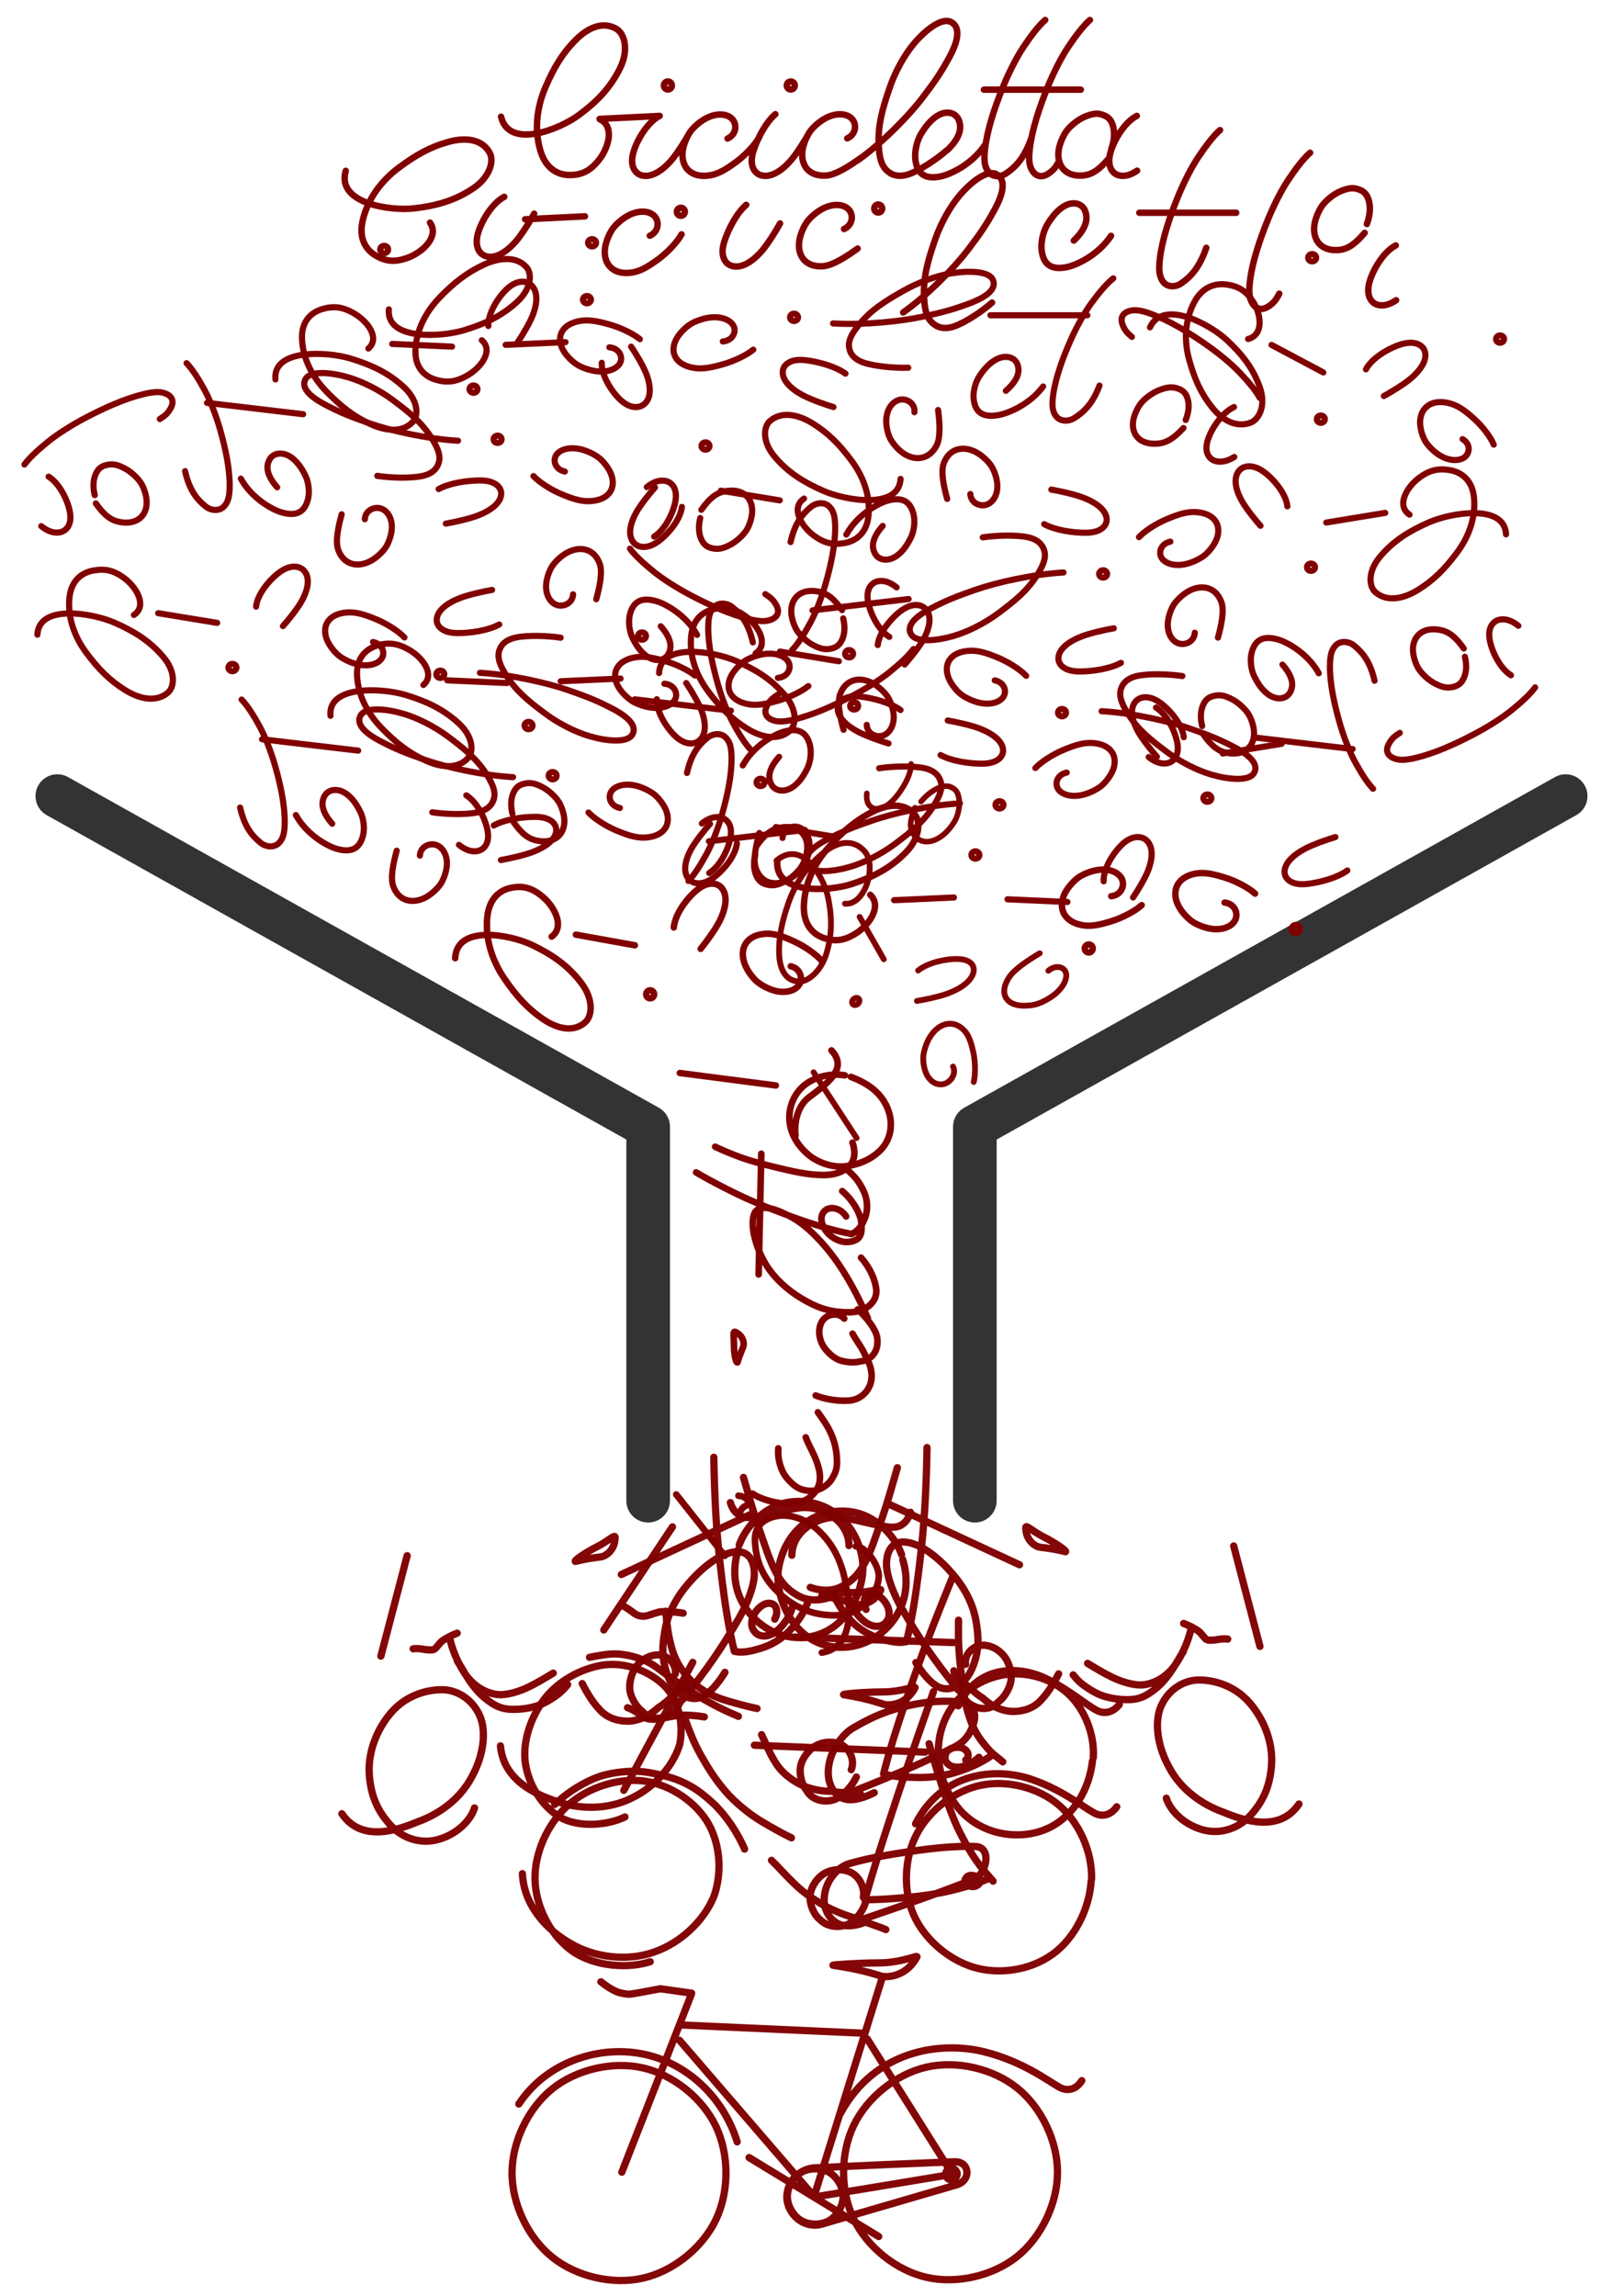 <?xml version="1.0" encoding="UTF-8"?>
<svg width="210mm" height="297mm" version="1.1" viewBox="0 0 744.09 1052.4" xmlns="http://www.w3.org/2000/svg">
<g fill="none" stroke-linecap="round" stroke-linejoin="round">
<g stroke="#333" stroke-width="20">
<path d="m26.27 364.93 270.88 151.57v171.42" color="#000000"/>
<path d="m717.82 364.93-270.88 151.57v171.42" color="#000000"/>
</g>
<path d="m229.7 53.49c3.676 15.176 26.962 5.77 35.827-0.854 7.727-5.774 14.178-12.032 18.798-21.504 4.074-8.354 1.98-15.598-1.579-17.794-5.995-3.699-12.935-0.934-18.758 4.912-6.109 6.132-10.141 12.881-13.984 21.883-4.046 9.478-4.976 19.459-2.348 28.64 2.658 9.287 8.873 11.463 13.477 11.463 5.435 0 9.389-1.747 13.54-7.018 4.385-5.568 7.166-15.325 0.35-18.507m-0.149-0.207 27.44-1.352m0.12-0.024c-5.349 2.752-10.063 10.386-11.872 16.12-2.058 6.524 0.392 10.1 3.334 11.044 4.224 1.356 9.328-1.534 13.938-6.871 2.697-3.122 6.522-9.267 8.306-12.567m17.401 2.673c4.224-1.874 4.575-6.97 1.728-9.384-2.202-1.866-5.985-2.321-10.215-0.554-2.955 1.234-6.199 3.816-8.057 6.107-1.53 1.887-3.49 5.875-3.972 9.367-0.935 6.781 2.923 12.042 10.819 11.513 4.424-0.296 8.101-2.219 13.756-6.412 4.334-3.214 8.705-7.983 10.488-11.283m7.392-10.531c-4.321 3.659-8.262 11.164-10.072 16.898-2.058 6.524 0.392 10.1 3.334 11.044 4.224 1.356 9.328-1.534 13.938-6.871 2.697-3.122 6.522-9.267 8.306-12.567m17.441 2.572c4.224-1.874 4.575-6.97 1.728-9.384-2.202-1.866-5.985-2.321-10.215-0.554-2.955 1.234-6.199 3.816-8.057 6.107-1.53 1.887-3.49 5.875-3.972 9.367-0.935 6.781 2.923 12.042 10.819 11.513 4.424-0.296 10.674-4.294 15.943-8.098m-1.399 1.099c11.796-8.411 23.644-20.748 29.679-28.669 5.859-7.69 8.619-11.764 12.396-18.75 2.779-5.139 6.014-13.104 0.675-15.962-4.181-2.239-11.627 3.535-16.957 9.839-4.308 5.095-8.598 12.751-11.154 20.197-3.348 9.751-5.447 17.088-5.059 26.217 0.336 7.896 2.07 10.896 5.131 12.918 2.074 1.371 4.981 1.831 8.533 0.635 5.395-1.817 13.19-7.134 17.517-10.957m0.385-0.229c4.861-4.666 6.965-9.284 5.125-13.757-1.36-3.305-5.562-4.529-9.851-1.838-3.136 1.968-5.378 4.916-7.387 8.197-1.786 2.916-3.08 7.838-2.641 11.734 0.786 6.969 4.682 9.171 11.432 7.854 4.351-0.85 14.305-5.304 20.401-14.364m27.695-57.377c-2.964 2.618-6.233 6.812-9.963 12.383-3.015 4.502-6.625 11.495-9.455 18.462-3.706 9.125-7.103 19.217-8.168 28.181-0.651 5.486-0.143 8.201 1.403 10.396 1.863 2.644 5.594 2.729 8.249 0.932 4.694-3.177 8.552-7.5 11.626-16.389m26.818-53.965c-2.964 2.618-6.233 6.812-9.963 12.383-3.015 4.502-6.625 11.495-9.455 18.462-3.706 9.125-7.103 19.217-8.168 28.181-0.651 5.486-0.143 8.201 1.403 10.396 1.863 2.644 4.613 2.757 7.248 0.932 2.602-1.801 3.459-3.191 4.804-5.752m23.853-5.205c1.773-4.883 1.468-8.395 0.933-10.491-0.625-2.452-1.708-4.125-3.973-5.102-2.645-1.14-4.765-1.247-8.995 0.519-2.955 1.234-6.199 3.816-8.057 6.107-1.53 1.887-3.49 5.875-3.972 9.367-0.935 6.781 2.923 12.042 10.819 11.513 4.424-0.296 7.737-2.586 12.21-7.879m12.799-19.468c-5.349 2.752-10.063 10.386-11.872 16.12-2.058 6.524 0.392 10.1 3.334 11.044 2.658 0.853 5.665 0.025 8.678-2.036m-216.95-39.066c0-1.017 0.818-1.842 1.827-1.842 1.009 0 1.827 0.825 1.827 1.842 0 1.017-0.818 1.842-1.827 1.842-1.009 0-1.827-0.825-1.827-1.842m56.349 0c0-1.017 0.818-1.842 1.827-1.842 1.009 0 1.827 0.825 1.827 1.842 0 1.017-0.818 1.842-1.827 1.842-1.009 0-1.827-0.825-1.827-1.842m90.371 1.929h44.419" color="#000000" color-rendering="auto" image-rendering="auto" shape-rendering="auto" solid-color="#000000" stroke="#800000" stroke-width="2.958" style="isolation:auto;mix-blend-mode:normal;paint-order:markers stroke fill"/>
<path d="m178.28 141.82c-1.324 14.18 23.748 12.775 34.258 9.61 9.16-2.759 17.264-6.305 24.649-13.159 6.513-6.044 6.823-12.911 4.142-15.837-4.515-4.929-11.975-4.543-19.351-1.172-7.739 3.536-13.704 8.205-20.203 14.876-6.843 7.024-10.888 15.383-11.306 24.078-0.422 8.795 4.784 12.471 9.151 13.801 5.156 1.57 9.461 1.202 15.069-2.155 5.925-3.546 11.656-11.177 6.198-15.896" color="#000000" color-rendering="auto" image-rendering="auto" shape-rendering="auto" solid-color="#000000" stroke="#800000" stroke-width="2.824" style="isolation:auto;mix-blend-mode:normal;paint-order:markers stroke fill"/>
<path d="m231.81 158.08 27.445-1.232" color="#000000" color-rendering="auto" image-rendering="auto" shape-rendering="auto" solid-color="#000000" stroke="#800000" stroke-width="2.824" style="isolation:auto;mix-blend-mode:normal;paint-order:markers stroke fill"/>
<path d="m275.89 166.31c-0.24 5.478 4.083 12.644 8.183 16.652 4.665 4.561 8.985 4.223 11.256 2.313 3.261-2.742 3.26-8.087 0.885-14.139-1.389-3.541-4.854-9.332-6.848-12.228" color="#000000" color-rendering="auto" image-rendering="auto" shape-rendering="auto" solid-color="#000000" stroke="#800000" stroke-width="2.824" style="isolation:auto;mix-blend-mode:normal;paint-order:markers stroke fill"/>
<path d="m331.38 156.53c4.604-0.366 6.591-4.655 4.681-7.578-1.477-2.26-4.909-3.771-9.484-3.499-3.196 0.19-7.103 1.455-9.605 2.881-2.06 1.174-5.209 4.032-6.798 6.899-3.086 5.569-1.144 11.245 6.498 13.125 4.281 1.053 8.384 0.484 15.095-1.458 5.144-1.488 10.827-4.307 13.586-6.623" color="#000000" color-rendering="auto" image-rendering="auto" shape-rendering="auto" solid-color="#000000" stroke="#800000" stroke-width="2.824" style="isolation:auto;mix-blend-mode:normal;paint-order:markers stroke fill"/>
<path d="m387.61 171.27c-4.397-3.252-12.503-5.517-18.473-6.17-6.793-0.743-9.855 2.055-10.238 4.849-0.551 4.012 3.234 8.096 9.334 11.324 3.568 1.889 10.316 4.278 13.89 5.319" color="#000000" color-rendering="auto" image-rendering="auto" shape-rendering="auto" solid-color="#000000" stroke="#800000" stroke-width="2.824" style="isolation:auto;mix-blend-mode:normal;paint-order:markers stroke fill"/>
<path d="m419.23 188.95c0.425-4.193-3.854-6.739-7.35-5.547-2.704 0.922-4.946 3.73-5.468 7.881-0.364 2.899 0.307 6.628 1.402 9.125 0.901 2.056 3.427 5.388 6.24 7.324 5.464 3.758 11.941 3.028 15.331-3.49 1.899-3.651 1.459-10.401 0.708-16.284" color="#000000" color-rendering="auto" image-rendering="auto" shape-rendering="auto" solid-color="#000000" stroke="#800000" stroke-width="2.824" style="isolation:auto;mix-blend-mode:normal;paint-order:markers stroke fill"/>
<path d="m381.95 148.26c14.459 0.867 31.443-1.006 41.131-3.115 9.405-2.048 14.121-3.331 21.467-6.083 5.405-2.025 12.952-5.779 10.626-10.875-1.822-3.991-11.242-4.211-19.36-2.836-6.561 1.111-14.729 4.04-21.422 7.82-8.764 4.95-15.034 8.917-20.511 15.584-4.737 5.766-5.293 8.883-4.202 12.075 0.739 2.163 2.699 4.165 6.206 5.369 5.328 1.829 14.73 2.572 20.501 2.37" color="#000000" color-rendering="auto" image-rendering="auto" shape-rendering="auto" solid-color="#000000" stroke="#800000" stroke-width="2.824" style="isolation:auto;mix-blend-mode:normal;paint-order:markers stroke fill"/>
<path d="m461.16 179.15c4.862-4.253 6.966-8.461 5.126-12.537-1.36-3.013-5.563-4.128-9.853-1.675-3.136 1.793-5.379 4.48-7.388 7.47-1.786 2.658-3.081 7.143-2.641 10.694 0.786 6.351 4.683 8.358 11.434 7.157 4.352-0.774 14.308-4.833 20.405-13.09" color="#000000" color-rendering="auto" image-rendering="auto" shape-rendering="auto" solid-color="#000000" stroke="#800000" stroke-width="2.824" style="isolation:auto;mix-blend-mode:normal;paint-order:markers stroke fill"/>
<path d="m510.4 127.58c-2.964 2.386-6.234 6.208-9.965 11.286-3.015 4.103-6.626 10.476-9.457 16.826-3.707 8.316-7.105 17.514-8.169 25.683-0.652 5-0.143 7.474 1.404 9.474 1.863 2.41 5.595 2.487 8.251 0.849 4.695-2.895 8.554-6.836 11.628-14.936" color="#000000" color-rendering="auto" image-rendering="auto" shape-rendering="auto" solid-color="#000000" stroke="#800000" stroke-width="2.824" style="isolation:auto;mix-blend-mode:normal;paint-order:markers stroke fill"/>
<path d="m577.54 182.38c-1.744-3.235-4.928-7.117-9.319-11.735-3.549-3.733-9.342-8.587-15.318-12.75-7.826-5.452-16.666-10.864-25.033-13.954-5.121-1.891-7.875-2.097-10.4-1.265-3.042 1.002-3.877 3.392-2.812 6.148 1.051 2.72 2.166 3.808 4.282 5.606" color="#000000" color-rendering="auto" image-rendering="auto" shape-rendering="auto" solid-color="#000000" stroke="#800000" stroke-width="2.824" style="isolation:auto;mix-blend-mode:normal;paint-order:markers stroke fill"/>
<path d="m543.61 192.53c1.774-4.45 1.468-7.651 0.934-9.561-0.625-2.235-1.708-3.76-3.974-4.649-2.645-1.039-4.766-1.137-8.997 0.473-2.955 1.125-6.2 3.477-8.059 5.566-1.53 1.72-3.491 5.354-3.973 8.536-0.935 6.18 2.924 10.975 10.822 10.493 4.424-0.27 7.739-2.356 12.212-7.181" color="#000000" color-rendering="auto" image-rendering="auto" shape-rendering="auto" solid-color="#000000" stroke="#800000" stroke-width="2.824" style="isolation:auto;mix-blend-mode:normal;paint-order:markers stroke fill"/>
<path d="m565.76 186.58c-5.351 2.508-10.065 9.465-11.875 14.691-2.059 5.946 0.392 9.205 3.335 10.065 2.659 0.778 5.666 0.023 8.679-1.855" color="#000000" color-rendering="auto" image-rendering="auto" shape-rendering="auto" solid-color="#000000" stroke="#800000" stroke-width="2.824" style="isolation:auto;mix-blend-mode:normal;paint-order:markers stroke fill"/>
<path d="m267.26 137.36c0-0.927 0.818-1.678 1.827-1.678 1.009 0 1.827 0.751 1.827 1.678 0 0.927-0.818 1.678-1.827 1.678-1.009 0-1.827-0.751-1.827-1.678" color="#000000" color-rendering="auto" image-rendering="auto" shape-rendering="auto" solid-color="#000000" stroke="#800000" stroke-width="2.824" style="isolation:auto;mix-blend-mode:normal;paint-order:markers stroke fill"/>
<path d="m362.22 145.47c0-0.927 0.818-1.678 1.827-1.678 1.009 0 1.827 0.751 1.827 1.678 0 0.927-0.818 1.678-1.827 1.678-1.009 0-1.827-0.751-1.827-1.678" color="#000000" color-rendering="auto" image-rendering="auto" shape-rendering="auto" solid-color="#000000" stroke="#800000" stroke-width="2.824" style="isolation:auto;mix-blend-mode:normal;paint-order:markers stroke fill"/>
<path d="m454.09 144.53h44.428" color="#000000" color-rendering="auto" image-rendering="auto" shape-rendering="auto" solid-color="#000000" stroke="#800000" stroke-width="2.824" style="isolation:auto;mix-blend-mode:normal;paint-order:markers stroke fill"/>
<path d="m412.87 219.52c-0.689 14.217-25.354 9.886-35.33 5.515-8.695-3.81-16.231-8.276-22.587-15.938-5.605-6.757-4.944-13.603-1.872-16.191 5.173-4.359 12.517-3.102 19.356 1.105 7.175 4.414 12.431 9.743 17.935 17.12 5.795 7.767 8.627 16.531 7.813 25.203-0.823 8.771-6.505 11.807-11.023 12.614-5.334 0.952-9.552 0.083-14.64-3.903-5.375-4.211-9.981-12.45-3.903-16.49" color="#000000" color-rendering="auto" image-rendering="auto" shape-rendering="auto" solid-color="#000000" stroke="#800000" stroke-width="2.824" style="isolation:auto;mix-blend-mode:normal;paint-order:markers stroke fill"/>
<path d="m357.49 229.37-27.043-4.438" color="#000000" color-rendering="auto" image-rendering="auto" shape-rendering="auto" solid-color="#000000" stroke="#800000" stroke-width="2.824" style="isolation:auto;mix-blend-mode:normal;paint-order:markers stroke fill"/>
<path d="m312.61 232.37c-0.535 5.461-5.834 12.06-10.466 15.555-5.27 3.976-9.506 3.134-11.489 0.974-2.847-3.102-2.091-8.402 1.118-14.125 1.878-3.348 6.131-8.686 8.517-11.324" color="#000000" color-rendering="auto" image-rendering="auto" shape-rendering="auto" solid-color="#000000" stroke="#800000" stroke-width="2.824" style="isolation:auto;mix-blend-mode:normal;paint-order:markers stroke fill"/>
<path d="m258.96 216.16c-4.514-0.902-5.88-5.389-3.573-8.064 1.784-2.068 5.401-3.164 9.899-2.359 3.143 0.563 6.838 2.276 9.118 3.983 1.877 1.406 4.597 4.609 5.768 7.639 2.274 5.884-0.453 11.286-8.297 12.254-4.394 0.543-8.383-0.503-14.764-3.215-4.891-2.079-10.129-5.54-12.538-8.161" color="#000000" color-rendering="auto" image-rendering="auto" shape-rendering="auto" solid-color="#000000" stroke="#800000" stroke-width="2.824" style="isolation:auto;mix-blend-mode:normal;paint-order:markers stroke fill"/>
<path d="m201.12 224.19c4.819-2.71 13.178-4.006 19.191-3.953 6.842 0.059 9.483 3.193 9.469 6.009-0.02 4.043-4.35 7.649-10.855 10.136-3.805 1.455-10.834 3.033-14.525 3.647" color="#000000" color-rendering="auto" image-rendering="auto" shape-rendering="auto" solid-color="#000000" stroke="#800000" stroke-width="2.824" style="isolation:auto;mix-blend-mode:normal;paint-order:markers stroke fill"/>
<path d="m167.26 238.01c0.171-4.208 4.773-6.231 8.072-4.639 2.551 1.231 4.379 4.279 4.31 8.456-0.048 2.918-1.24 6.537-2.678 8.885-1.184 1.933-4.159 4.942-7.223 6.532-5.949 3.087-12.269 1.603-14.711-5.258-1.368-3.843 0.022-10.485 1.597-16.231" color="#000000" color-rendering="auto" image-rendering="auto" shape-rendering="auto" solid-color="#000000" stroke="#800000" stroke-width="2.824" style="isolation:auto;mix-blend-mode:normal;paint-order:markers stroke fill"/>
<path d="m209.98 202.04c-14.461-0.834-31.04-4.683-40.349-7.91-9.037-3.133-13.533-4.958-20.43-8.548-5.074-2.641-12.028-7.249-9.002-12.03 2.37-3.744 11.743-2.858 19.6-0.543 6.349 1.871 14.036 5.733 20.14 10.266 7.993 5.936 13.65 10.605 18.141 17.858 3.884 6.273 3.995 9.43 2.463 12.468-1.038 2.059-3.264 3.814-6.913 4.597-5.542 1.19-14.971 0.825-20.666-0.053" color="#000000" color-rendering="auto" image-rendering="auto" shape-rendering="auto" solid-color="#000000" stroke="#800000" stroke-width="2.824" style="isolation:auto;mix-blend-mode:normal;paint-order:markers stroke fill"/>
<path d="m127.07 223.38c-4.221-4.787-5.714-9.207-3.313-13.034 1.774-2.828 6.1-3.442 10.008-0.506 2.857 2.146 4.702 5.073 6.273 8.274 1.396 2.845 2.047 7.444 1.109 10.915-1.676 6.206-5.824 7.74-12.349 5.758-4.207-1.278-13.507-6.47-18.387-15.373" color="#000000" color-rendering="auto" image-rendering="auto" shape-rendering="auto" solid-color="#000000" stroke="#800000" stroke-width="2.824" style="isolation:auto;mix-blend-mode:normal;paint-order:markers stroke fill"/>
<path d="m85.52 166.47c2.603 2.714 5.306 6.887 8.289 12.36 2.411 4.423 5.092 11.165 7.003 17.794 2.502 8.681 4.573 18.201 4.476 26.427-0.06 5.035-0.914 7.429-2.729 9.231-2.188 2.171-5.9 1.81-8.302-0.125-4.247-3.421-7.518-7.781-9.423-16.175" color="#000000" color-rendering="auto" image-rendering="auto" shape-rendering="auto" solid-color="#000000" stroke="#800000" stroke-width="2.824" style="isolation:auto;mix-blend-mode:normal;paint-order:markers stroke fill"/>
<path d="m11.201 212.95c2.186-3.003 5.891-6.48 10.898-10.546 4.046-3.286 10.477-7.421 16.99-10.849 8.53-4.489 18.061-8.82 26.795-10.905 5.346-1.276 8.105-1.157 10.492-0.036 2.876 1.35 3.365 3.818 1.92 6.426-1.427 2.575-2.685 3.522-5.038 5.057" color="#000000" color-rendering="auto" image-rendering="auto" shape-rendering="auto" solid-color="#000000" stroke="#800000" stroke-width="2.824" style="isolation:auto;mix-blend-mode:normal;paint-order:markers stroke fill"/>
<path d="m43.417 226.99c-1.131-4.621-0.376-7.759 0.424-9.591 0.936-2.143 2.225-3.528 4.597-4.145 2.77-0.72 4.887-0.568 8.855 1.524 2.772 1.462 5.657 4.175 7.206 6.464 1.275 1.885 2.706 5.719 2.735 8.931 0.055 6.238-4.449 10.541-12.213 9.137-4.35-0.787-7.342-3.244-11.097-8.553" color="#000000" color-rendering="auto" image-rendering="auto" shape-rendering="auto" solid-color="#000000" stroke="#800000" stroke-width="2.824" style="isolation:auto;mix-blend-mode:normal;paint-order:markers stroke fill"/>
<path d="m22.282 218.5c4.952 3.114 8.646 10.566 9.702 15.96 1.202 6.138-1.688 9.082-4.728 9.591-2.747 0.46-5.622-0.641-8.345-2.857" color="#000000" color-rendering="auto" image-rendering="auto" shape-rendering="auto" solid-color="#000000" stroke="#800000" stroke-width="2.824" style="isolation:auto;mix-blend-mode:normal;paint-order:markers stroke fill"/>
<path d="m325.26 204.66c0.131-0.919-0.574-1.76-1.575-1.879-1.001-0.118-1.918 0.531-2.049 1.45-0.131 0.919 0.574 1.76 1.575 1.879 1.001 0.118 1.918-0.531 2.049-1.45" color="#000000" color-rendering="auto" image-rendering="auto" shape-rendering="auto" solid-color="#000000" stroke="#800000" stroke-width="2.824" style="isolation:auto;mix-blend-mode:normal;paint-order:markers stroke fill"/>
<path d="m229.94 201.58c0.131-0.919-0.574-1.76-1.575-1.879s-1.918 0.531-2.049 1.45c-0.131 0.919 0.574 1.76 1.575 1.879 1.001 0.118 1.918-0.531 2.049-1.45" color="#000000" color-rendering="auto" image-rendering="auto" shape-rendering="auto" solid-color="#000000" stroke="#800000" stroke-width="2.824" style="isolation:auto;mix-blend-mode:normal;paint-order:markers stroke fill"/>
<path d="m138.96 189.88-44.059-5.207" color="#000000" color-rendering="auto" image-rendering="auto" shape-rendering="auto" solid-color="#000000" stroke="#800000" stroke-width="2.824" style="isolation:auto;mix-blend-mode:normal;paint-order:markers stroke fill"/>
<path d="m690.48 244.95c-0.689-14.217-25.354-9.886-35.33-5.515-8.695 3.81-16.231 8.276-22.587 15.938-5.605 6.757-4.944 13.603-1.872 16.191 5.173 4.359 12.517 3.102 19.356-1.105 7.175-4.414 12.431-9.743 17.935-17.12 5.795-7.767 8.627-16.531 7.813-25.203-0.823-8.771-6.505-11.807-11.023-12.614-5.334-0.952-9.552-0.083-14.64 3.903-5.375 4.211-9.981 12.45-3.903 16.49" color="#000000" color-rendering="auto" image-rendering="auto" shape-rendering="auto" solid-color="#000000" stroke="#800000" stroke-width="2.824" style="isolation:auto;mix-blend-mode:normal;paint-order:markers stroke fill"/>
<path d="m635.1 235.1-27.043 4.438" color="#000000" color-rendering="auto" image-rendering="auto" shape-rendering="auto" solid-color="#000000" stroke="#800000" stroke-width="2.824" style="isolation:auto;mix-blend-mode:normal;paint-order:markers stroke fill"/>
<path d="m590.22 232.1c-0.535-5.461-5.834-12.06-10.466-15.555-5.27-3.976-9.506-3.134-11.489-0.974-2.847 3.102-2.091 8.402 1.118 14.125 1.878 3.348 6.131 8.686 8.517 11.324" color="#000000" color-rendering="auto" image-rendering="auto" shape-rendering="auto" solid-color="#000000" stroke="#800000" stroke-width="2.824" style="isolation:auto;mix-blend-mode:normal;paint-order:markers stroke fill"/>
<path d="m536.58 248.3c-4.514 0.902-5.88 5.389-3.573 8.064 1.784 2.068 5.401 3.164 9.899 2.359 3.143-0.563 6.838-2.276 9.118-3.983 1.877-1.406 4.597-4.609 5.768-7.639 2.274-5.884-0.453-11.286-8.297-12.254-4.394-0.543-8.383 0.503-14.764 3.215-4.891 2.079-10.129 5.54-12.538 8.161" color="#000000" color-rendering="auto" image-rendering="auto" shape-rendering="auto" solid-color="#000000" stroke="#800000" stroke-width="2.824" style="isolation:auto;mix-blend-mode:normal;paint-order:markers stroke fill"/>
<path d="m478.73 240.27c4.819 2.71 13.178 4.006 19.191 3.953 6.842-0.059 9.483-3.193 9.469-6.009-0.02-4.043-4.35-7.649-10.855-10.136-3.805-1.455-10.834-3.033-14.525-3.647" color="#000000" color-rendering="auto" image-rendering="auto" shape-rendering="auto" solid-color="#000000" stroke="#800000" stroke-width="2.824" style="isolation:auto;mix-blend-mode:normal;paint-order:markers stroke fill"/>
<path d="m444.88 226.45c0.171 4.208 4.773 6.231 8.072 4.639 2.551-1.231 4.379-4.279 4.31-8.456-0.048-2.918-1.24-6.537-2.678-8.885-1.184-1.933-4.159-4.942-7.223-6.532-5.949-3.087-12.269-1.603-14.711 5.258-1.368 3.843 0.022 10.485 1.597 16.231" color="#000000" color-rendering="auto" image-rendering="auto" shape-rendering="auto" solid-color="#000000" stroke="#800000" stroke-width="2.824" style="isolation:auto;mix-blend-mode:normal;paint-order:markers stroke fill"/>
<path d="m487.59 262.43c-14.461 0.834-31.04 4.683-40.349 7.91-9.037 3.133-13.533 4.958-20.43 8.548-5.074 2.641-12.028 7.249-9.002 12.03 2.37 3.744 11.743 2.858 19.6 0.543 6.349-1.871 14.036-5.733 20.14-10.266 7.993-5.936 13.65-10.605 18.141-17.858 3.884-6.273 3.995-9.43 2.463-12.468-1.038-2.059-3.264-3.814-6.913-4.597-5.542-1.19-14.971-0.825-20.666 0.053" color="#000000" color-rendering="auto" image-rendering="auto" shape-rendering="auto" solid-color="#000000" stroke="#800000" stroke-width="2.824" style="isolation:auto;mix-blend-mode:normal;paint-order:markers stroke fill"/>
<path d="m404.68 241.08c-4.221 4.787-5.714 9.207-3.313 13.034 1.774 2.828 6.1 3.442 10.008 0.506 2.857-2.146 4.702-5.073 6.273-8.274 1.396-2.845 2.047-7.444 1.109-10.915-1.676-6.206-5.824-7.74-12.349-5.758-4.207 1.278-13.507 6.47-18.387 15.373" color="#000000" color-rendering="auto" image-rendering="auto" shape-rendering="auto" solid-color="#000000" stroke="#800000" stroke-width="2.824" style="isolation:auto;mix-blend-mode:normal;paint-order:markers stroke fill"/>
<path d="m363.14 297.99c2.603-2.714 5.306-6.887 8.289-12.36 2.411-4.423 5.092-11.165 7.003-17.794 2.502-8.681 4.573-18.201 4.476-26.427-0.06-5.035-0.914-7.429-2.729-9.231-2.188-2.171-5.9-1.81-8.302 0.125-4.247 3.421-7.518 7.781-9.423 16.175" color="#000000" color-rendering="auto" image-rendering="auto" shape-rendering="auto" solid-color="#000000" stroke="#800000" stroke-width="2.824" style="isolation:auto;mix-blend-mode:normal;paint-order:markers stroke fill"/>
<path d="m288.82 251.51c2.186 3.003 5.891 6.48 10.898 10.546 4.046 3.286 10.477 7.421 16.99 10.849 8.53 4.489 18.061 8.82 26.795 10.905 5.346 1.276 8.105 1.157 10.492 0.036 2.876-1.35 3.365-3.818 1.92-6.426-1.427-2.575-2.685-3.522-5.038-5.057" color="#000000" color-rendering="auto" image-rendering="auto" shape-rendering="auto" solid-color="#000000" stroke="#800000" stroke-width="2.824" style="isolation:auto;mix-blend-mode:normal;paint-order:markers stroke fill"/>
<path d="m321.03 237.47c-1.131 4.621-0.376 7.759 0.424 9.591 0.936 2.143 2.225 3.528 4.597 4.145 2.77 0.72 4.887 0.568 8.855-1.524 2.772-1.462 5.657-4.175 7.206-6.464 1.275-1.885 2.706-5.719 2.735-8.931 0.055-6.238-4.449-10.541-12.213-9.137-4.35 0.787-7.342 3.244-11.097 8.553" color="#000000" color-rendering="auto" image-rendering="auto" shape-rendering="auto" solid-color="#000000" stroke="#800000" stroke-width="2.824" style="isolation:auto;mix-blend-mode:normal;paint-order:markers stroke fill"/>
<path d="m299.9 245.97c4.952-3.114 8.646-10.566 9.702-15.96 1.202-6.138-1.688-9.082-4.728-9.591-2.747-0.46-5.622 0.641-8.345 2.857" color="#000000" color-rendering="auto" image-rendering="auto" shape-rendering="auto" solid-color="#000000" stroke="#800000" stroke-width="2.824" style="isolation:auto;mix-blend-mode:normal;paint-order:markers stroke fill"/>
<path d="m602.87 259.8c0.131 0.919-0.574 1.76-1.575 1.879-1.001 0.118-1.918-0.531-2.049-1.45-0.131-0.919 0.574-1.76 1.575-1.879 1.001-0.118 1.918 0.531 2.049 1.45" color="#000000" color-rendering="auto" image-rendering="auto" shape-rendering="auto" solid-color="#000000" stroke="#800000" stroke-width="2.824" style="isolation:auto;mix-blend-mode:normal;paint-order:markers stroke fill"/>
<path d="m507.56 262.88c0.131 0.919-0.574 1.76-1.575 1.879-1.001 0.118-1.918-0.531-2.049-1.45-0.131-0.919 0.574-1.76 1.575-1.879 1.001-0.118 1.918 0.531 2.049 1.45" color="#000000" color-rendering="auto" image-rendering="auto" shape-rendering="auto" solid-color="#000000" stroke="#800000" stroke-width="2.824" style="isolation:auto;mix-blend-mode:normal;paint-order:markers stroke fill"/>
<path d="m416.58 274.59-44.059 5.207" color="#000000" color-rendering="auto" image-rendering="auto" shape-rendering="auto" solid-color="#000000" stroke="#800000" stroke-width="2.824" style="isolation:auto;mix-blend-mode:normal;paint-order:markers stroke fill"/>
<path d="m17.129 290.94c0.689-14.217 25.354-9.886 35.33-5.515 8.695 3.81 16.231 8.276 22.587 15.938 5.605 6.757 4.944 13.603 1.872 16.191-5.173 4.359-12.517 3.102-19.356-1.105-7.175-4.414-12.431-9.743-17.935-17.12-5.795-7.767-8.627-16.531-7.813-25.203 0.823-8.771 6.505-11.807 11.023-12.614 5.334-0.952 9.552-0.083 14.64 3.903 5.375 4.211 9.981 12.45 3.903 16.49" color="#000000" color-rendering="auto" image-rendering="auto" shape-rendering="auto" solid-color="#000000" stroke="#800000" stroke-width="2.824" style="isolation:auto;mix-blend-mode:normal;paint-order:markers stroke fill"/>
<path d="m72.506 281.09 27.043 4.438" color="#000000" color-rendering="auto" image-rendering="auto" shape-rendering="auto" solid-color="#000000" stroke="#800000" stroke-width="2.824" style="isolation:auto;mix-blend-mode:normal;paint-order:markers stroke fill"/>
<path d="m117.39 278.09c0.535-5.461 5.834-12.06 10.466-15.555 5.27-3.976 9.506-3.134 11.489-0.974 2.847 3.102 2.091 8.402-1.118 14.125-1.878 3.348-6.131 8.686-8.517 11.324" color="#000000" color-rendering="auto" image-rendering="auto" shape-rendering="auto" solid-color="#000000" stroke="#800000" stroke-width="2.824" style="isolation:auto;mix-blend-mode:normal;paint-order:markers stroke fill"/>
<path d="m171.03 294.3c4.514 0.902 5.88 5.389 3.573 8.064-1.784 2.068-5.401 3.164-9.899 2.359-3.143-0.563-6.838-2.276-9.118-3.983-1.877-1.406-4.597-4.609-5.768-7.639-2.274-5.884 0.453-11.286 8.297-12.254 4.394-0.543 8.383 0.503 14.764 3.215 4.891 2.079 10.129 5.54 12.538 8.161" color="#000000" color-rendering="auto" image-rendering="auto" shape-rendering="auto" solid-color="#000000" stroke="#800000" stroke-width="2.824" style="isolation:auto;mix-blend-mode:normal;paint-order:markers stroke fill"/>
<path d="m228.88 286.26c-4.819 2.71-13.178 4.006-19.191 3.953-6.842-0.059-9.483-3.193-9.469-6.009 0.02-4.043 4.35-7.649 10.855-10.136 3.805-1.455 10.834-3.033 14.525-3.647" color="#000000" color-rendering="auto" image-rendering="auto" shape-rendering="auto" solid-color="#000000" stroke="#800000" stroke-width="2.824" style="isolation:auto;mix-blend-mode:normal;paint-order:markers stroke fill"/>
<path d="m262.73 272.44c-0.171 4.208-4.773 6.231-8.072 4.639-2.551-1.231-4.379-4.279-4.31-8.456 0.048-2.918 1.24-6.537 2.678-8.885 1.184-1.933 4.159-4.942 7.223-6.532 5.949-3.087 12.269-1.603 14.711 5.258 1.368 3.843-0.022 10.485-1.597 16.231" color="#000000" color-rendering="auto" image-rendering="auto" shape-rendering="auto" solid-color="#000000" stroke="#800000" stroke-width="2.824" style="isolation:auto;mix-blend-mode:normal;paint-order:markers stroke fill"/>
<path d="m220.02 308.42c14.461 0.834 31.04 4.683 40.349 7.91 9.037 3.133 13.533 4.958 20.43 8.548 5.074 2.641 12.028 7.249 9.002 12.03-2.37 3.744-11.743 2.858-19.6 0.543-6.349-1.871-14.036-5.733-20.14-10.266-7.993-5.936-13.65-10.605-18.141-17.858-3.884-6.273-3.995-9.43-2.463-12.468 1.038-2.059 3.264-3.814 6.913-4.597 5.542-1.19 14.971-0.825 20.666 0.053" color="#000000" color-rendering="auto" image-rendering="auto" shape-rendering="auto" solid-color="#000000" stroke="#800000" stroke-width="2.824" style="isolation:auto;mix-blend-mode:normal;paint-order:markers stroke fill"/>
<path d="m302.93 287.08c4.221 4.787 5.714 9.207 3.313 13.034-1.774 2.828-6.1 3.442-10.008 0.506-2.857-2.146-4.702-5.073-6.273-8.274-1.396-2.845-2.047-7.444-1.109-10.915 1.676-6.206 5.824-7.74 12.349-5.758 4.207 1.278 13.507 6.47 18.387 15.373" color="#000000" color-rendering="auto" image-rendering="auto" shape-rendering="auto" solid-color="#000000" stroke="#800000" stroke-width="2.824" style="isolation:auto;mix-blend-mode:normal;paint-order:markers stroke fill"/>
<path d="m344.47 343.99c-2.603-2.714-5.306-6.887-8.289-12.36-2.411-4.423-5.092-11.165-7.003-17.794-2.502-8.681-4.573-18.201-4.476-26.427 0.06-5.035 0.914-7.429 2.729-9.231 2.188-2.171 5.9-1.81 8.302 0.125 4.247 3.421 7.518 7.781 9.423 16.175" color="#000000" color-rendering="auto" image-rendering="auto" shape-rendering="auto" solid-color="#000000" stroke="#800000" stroke-width="2.824" style="isolation:auto;mix-blend-mode:normal;paint-order:markers stroke fill"/>
<path d="m418.79 297.51c-2.186 3.003-5.891 6.48-10.898 10.546-4.046 3.286-10.477 7.421-16.99 10.849-8.53 4.489-18.061 8.82-26.795 10.905-5.346 1.276-8.105 1.157-10.492 0.036-2.876-1.35-3.365-3.818-1.92-6.426 1.427-2.575 2.685-3.522 5.038-5.057" color="#000000" color-rendering="auto" image-rendering="auto" shape-rendering="auto" solid-color="#000000" stroke="#800000" stroke-width="2.824" style="isolation:auto;mix-blend-mode:normal;paint-order:markers stroke fill"/>
<path d="m386.58 283.46c1.131 4.621 0.376 7.759-0.424 9.591-0.936 2.143-2.225 3.528-4.597 4.145-2.77 0.72-4.887 0.568-8.855-1.524-2.772-1.462-5.657-4.175-7.206-6.464-1.275-1.885-2.706-5.719-2.735-8.931-0.055-6.238 4.449-10.541 12.213-9.137 4.35 0.787 7.342 3.244 11.097 8.553" color="#000000" color-rendering="auto" image-rendering="auto" shape-rendering="auto" solid-color="#000000" stroke="#800000" stroke-width="2.824" style="isolation:auto;mix-blend-mode:normal;paint-order:markers stroke fill"/>
<path d="m407.71 291.96c-4.952-3.114-8.646-10.566-9.702-15.96-1.202-6.138 1.688-9.082 4.728-9.591 2.747-0.46 5.622 0.641 8.345 2.857" color="#000000" color-rendering="auto" image-rendering="auto" shape-rendering="auto" solid-color="#000000" stroke="#800000" stroke-width="2.824" style="isolation:auto;mix-blend-mode:normal;paint-order:markers stroke fill"/>
<path d="m104.74 305.79c-0.131 0.919 0.574 1.76 1.575 1.879 1.001 0.118 1.918-0.531 2.049-1.45 0.131-0.919-0.574-1.76-1.575-1.879-1.001-0.118-1.918 0.531-2.049 1.45" color="#000000" color-rendering="auto" image-rendering="auto" shape-rendering="auto" solid-color="#000000" stroke="#800000" stroke-width="2.824" style="isolation:auto;mix-blend-mode:normal;paint-order:markers stroke fill"/>
<path d="m200.05 308.87c-0.131 0.919 0.574 1.76 1.575 1.879 1.001 0.118 1.918-0.531 2.049-1.45 0.131-0.919-0.574-1.76-1.575-1.879s-1.918 0.531-2.049 1.45" color="#000000" color-rendering="auto" image-rendering="auto" shape-rendering="auto" solid-color="#000000" stroke="#800000" stroke-width="2.824" style="isolation:auto;mix-blend-mode:normal;paint-order:markers stroke fill"/>
<path d="m291.03 320.58 44.059 5.207" color="#000000" color-rendering="auto" image-rendering="auto" shape-rendering="auto" solid-color="#000000" stroke="#800000" stroke-width="2.824" style="isolation:auto;mix-blend-mode:normal;paint-order:markers stroke fill"/>
<path d="m302.17 308.53c0.689-14.217 25.354-9.886 35.33-5.515 8.695 3.81 16.231 8.276 22.587 15.938 5.605 6.757 4.944 13.603 1.872 16.191-5.173 4.359-12.517 3.102-19.356-1.105-7.175-4.414-12.431-9.743-17.935-17.12-5.795-7.767-8.627-16.531-7.813-25.203 0.823-8.771 6.505-11.807 11.023-12.614 5.334-0.952 9.552-0.083 14.64 3.903 5.375 4.211 9.981 12.45 3.903 16.49" color="#000000" color-rendering="auto" image-rendering="auto" shape-rendering="auto" solid-color="#000000" stroke="#800000" stroke-width="2.824" style="isolation:auto;mix-blend-mode:normal;paint-order:markers stroke fill"/>
<path d="m357.54 298.68 27.043 4.438" color="#000000" color-rendering="auto" image-rendering="auto" shape-rendering="auto" solid-color="#000000" stroke="#800000" stroke-width="2.824" style="isolation:auto;mix-blend-mode:normal;paint-order:markers stroke fill"/>
<path d="m402.43 295.68c0.535-5.461 5.834-12.06 10.466-15.555 5.27-3.976 9.506-3.134 11.489-0.974 2.847 3.101 2.091 8.402-1.118 14.125-1.878 3.348-6.131 8.686-8.517 11.324" color="#000000" color-rendering="auto" image-rendering="auto" shape-rendering="auto" solid-color="#000000" stroke="#800000" stroke-width="2.824" style="isolation:auto;mix-blend-mode:normal;paint-order:markers stroke fill"/>
<path d="m456.07 311.88c4.514 0.902 5.88 5.389 3.573 8.064-1.784 2.068-5.401 3.164-9.899 2.359-3.143-0.563-6.838-2.276-9.118-3.983-1.877-1.406-4.597-4.609-5.768-7.639-2.274-5.884 0.453-11.286 8.297-12.254 4.394-0.543 8.383 0.503 14.764 3.215 4.891 2.079 10.129 5.54 12.538 8.161" color="#000000" color-rendering="auto" image-rendering="auto" shape-rendering="auto" solid-color="#000000" stroke="#800000" stroke-width="2.824" style="isolation:auto;mix-blend-mode:normal;paint-order:markers stroke fill"/>
<path d="m513.91 303.85c-4.819 2.71-13.178 4.006-19.191 3.953-6.842-0.059-9.483-3.193-9.469-6.009 0.02-4.043 4.35-7.649 10.855-10.136 3.805-1.455 10.834-3.033 14.525-3.647" color="#000000" color-rendering="auto" image-rendering="auto" shape-rendering="auto" solid-color="#000000" stroke="#800000" stroke-width="2.824" style="isolation:auto;mix-blend-mode:normal;paint-order:markers stroke fill"/>
<path d="m547.77 290.03c-0.171 4.208-4.773 6.231-8.072 4.639-2.551-1.231-4.379-4.279-4.31-8.456 0.048-2.918 1.24-6.537 2.678-8.885 1.184-1.933 4.159-4.942 7.223-6.532 5.949-3.087 12.269-1.603 14.711 5.258 1.368 3.843-0.022 10.485-1.597 16.231" color="#000000" color-rendering="auto" image-rendering="auto" shape-rendering="auto" solid-color="#000000" stroke="#800000" stroke-width="2.824" style="isolation:auto;mix-blend-mode:normal;paint-order:markers stroke fill"/>
<path d="m505.06 326.01c14.461 0.834 31.04 4.683 40.349 7.91 9.037 3.133 13.533 4.958 20.43 8.548 5.074 2.641 12.028 7.249 9.002 12.03-2.37 3.744-11.743 2.858-19.6 0.543-6.349-1.871-14.036-5.733-20.14-10.266-7.993-5.936-13.65-10.605-18.141-17.858-3.884-6.273-3.995-9.43-2.463-12.468 1.038-2.059 3.264-3.814 6.913-4.597 5.542-1.19 14.971-0.825 20.666 0.053" color="#000000" color-rendering="auto" image-rendering="auto" shape-rendering="auto" solid-color="#000000" stroke="#800000" stroke-width="2.824" style="isolation:auto;mix-blend-mode:normal;paint-order:markers stroke fill"/>
<path d="m587.97 304.66c4.221 4.787 5.714 9.207 3.313 13.034-1.774 2.828-6.1 3.442-10.008 0.506-2.857-2.146-4.702-5.073-6.273-8.274-1.396-2.845-2.047-7.444-1.109-10.915 1.676-6.206 5.824-7.74 12.349-5.758 4.207 1.278 13.507 6.47 18.387 15.373" color="#000000" color-rendering="auto" image-rendering="auto" shape-rendering="auto" solid-color="#000000" stroke="#800000" stroke-width="2.824" style="isolation:auto;mix-blend-mode:normal;paint-order:markers stroke fill"/>
<path d="m629.51 361.57c-2.603-2.714-5.306-6.887-8.289-12.36-2.411-4.423-5.092-11.165-7.003-17.794-2.502-8.681-4.573-18.201-4.476-26.427 0.06-5.035 0.914-7.429 2.729-9.231 2.188-2.171 5.9-1.81 8.302 0.125 4.247 3.421 7.518 7.781 9.423 16.175" color="#000000" color-rendering="auto" image-rendering="auto" shape-rendering="auto" solid-color="#000000" stroke="#800000" stroke-width="2.824" style="isolation:auto;mix-blend-mode:normal;paint-order:markers stroke fill"/>
<path d="m703.83 315.09c-2.186 3.003-5.891 6.48-10.898 10.546-4.046 3.286-10.477 7.421-16.99 10.849-8.53 4.489-18.061 8.82-26.795 10.905-5.346 1.276-8.105 1.157-10.492 0.036-2.876-1.35-3.365-3.818-1.92-6.426 1.427-2.575 2.685-3.522 5.038-5.057" color="#000000" color-rendering="auto" image-rendering="auto" shape-rendering="auto" solid-color="#000000" stroke="#800000" stroke-width="2.824" style="isolation:auto;mix-blend-mode:normal;paint-order:markers stroke fill"/>
<path d="m671.62 301.05c1.131 4.621 0.376 7.759-0.424 9.591-0.936 2.143-2.225 3.528-4.597 4.145-2.77 0.72-4.887 0.568-8.855-1.524-2.772-1.462-5.657-4.175-7.206-6.464-1.275-1.885-2.706-5.719-2.735-8.931-0.055-6.238 4.449-10.541 12.213-9.137 4.35 0.787 7.342 3.244 11.097 8.553" color="#000000" color-rendering="auto" image-rendering="auto" shape-rendering="auto" solid-color="#000000" stroke="#800000" stroke-width="2.824" style="isolation:auto;mix-blend-mode:normal;paint-order:markers stroke fill"/>
<path d="m692.75 309.55c-4.952-3.114-8.646-10.566-9.702-15.96-1.202-6.138 1.688-9.082 4.728-9.591 2.747-0.46 5.622 0.641 8.345 2.857" color="#000000" color-rendering="auto" image-rendering="auto" shape-rendering="auto" solid-color="#000000" stroke="#800000" stroke-width="2.824" style="isolation:auto;mix-blend-mode:normal;paint-order:markers stroke fill"/>
<path d="m389.78 323.38c-0.131 0.919 0.574 1.76 1.575 1.879 1.001 0.118 1.918-0.531 2.049-1.45 0.131-0.919-0.574-1.76-1.575-1.879-1.001-0.118-1.918 0.531-2.049 1.45" color="#000000" color-rendering="auto" image-rendering="auto" shape-rendering="auto" solid-color="#000000" stroke="#800000" stroke-width="2.824" style="isolation:auto;mix-blend-mode:normal;paint-order:markers stroke fill"/>
<path d="m485.09 326.46c-0.131 0.919 0.574 1.76 1.575 1.879 1.001 0.118 1.918-0.531 2.049-1.45 0.131-0.919-0.574-1.76-1.575-1.879-1.001-0.118-1.918 0.531-2.049 1.45" color="#000000" color-rendering="auto" image-rendering="auto" shape-rendering="auto" solid-color="#000000" stroke="#800000" stroke-width="2.824" style="isolation:auto;mix-blend-mode:normal;paint-order:markers stroke fill"/>
<path d="m576.07 338.17 44.059 5.207" color="#000000" color-rendering="auto" image-rendering="auto" shape-rendering="auto" solid-color="#000000" stroke="#800000" stroke-width="2.824" style="isolation:auto;mix-blend-mode:normal;paint-order:markers stroke fill"/>
<path d="m126.27 173.92c-1.324-14.18 23.748-12.775 34.258-9.61 9.16 2.759 17.264 6.305 24.649 13.159 6.513 6.044 6.823 12.911 4.142 15.837-4.515 4.929-11.975 4.543-19.351 1.172-7.739-3.536-13.704-8.205-20.203-14.876-6.843-7.024-10.888-15.383-11.306-24.078-0.422-8.795 4.784-12.471 9.151-13.801 5.156-1.57 9.461-1.202 15.069 2.155 5.925 3.546 11.656 11.177 6.198 15.896" color="#000000" color-rendering="auto" image-rendering="auto" shape-rendering="auto" solid-color="#000000" stroke="#800000" stroke-width="2.824" style="isolation:auto;mix-blend-mode:normal;paint-order:markers stroke fill"/>
<path d="m179.8 157.66 27.445 1.232" color="#000000" color-rendering="auto" image-rendering="auto" shape-rendering="auto" solid-color="#000000" stroke="#800000" stroke-width="2.824" style="isolation:auto;mix-blend-mode:normal;paint-order:markers stroke fill"/>
<path d="m223.88 149.43c-0.24-5.478 4.083-12.644 8.183-16.652 4.665-4.561 8.985-4.223 11.256-2.313 3.261 2.742 3.26 8.087 0.885 14.139-1.389 3.541-4.854 9.332-6.848 12.228" color="#000000" color-rendering="auto" image-rendering="auto" shape-rendering="auto" solid-color="#000000" stroke="#800000" stroke-width="2.824" style="isolation:auto;mix-blend-mode:normal;paint-order:markers stroke fill"/>
<path d="m279.37 159.21c4.604 0.366 6.591 4.655 4.681 7.578-1.477 2.26-4.909 3.771-9.484 3.499-3.196-0.19-7.103-1.455-9.605-2.881-2.06-1.174-5.209-4.032-6.798-6.899-3.086-5.569-1.144-11.245 6.498-13.125 4.281-1.053 8.384-0.484 15.095 1.458 5.144 1.488 10.827 4.307 13.586 6.623" color="#000000" color-rendering="auto" image-rendering="auto" shape-rendering="auto" solid-color="#000000" stroke="#800000" stroke-width="2.824" style="isolation:auto;mix-blend-mode:normal;paint-order:markers stroke fill"/>
<path d="m215.25 178.38c0 0.927 0.818 1.678 1.827 1.678 1.009 0 1.827-0.751 1.827-1.678 0-0.927-0.818-1.678-1.827-1.678-1.009 0-1.827 0.751-1.827 1.678" color="#000000" color-rendering="auto" image-rendering="auto" shape-rendering="auto" solid-color="#000000" stroke="#800000" stroke-width="2.824" style="isolation:auto;mix-blend-mode:normal;paint-order:markers stroke fill"/>
<path d="m273.25 111.08c0.131 0.919-0.574 1.76-1.575 1.879-1.001 0.118-1.918-0.531-2.049-1.45-0.131-0.919 0.574-1.76 1.575-1.879 1.001-0.118 1.918 0.531 2.049 1.45" color="#000000" color-rendering="auto" image-rendering="auto" shape-rendering="auto" solid-color="#000000" stroke="#800000" stroke-width="2.824" style="isolation:auto;mix-blend-mode:normal;paint-order:markers stroke fill"/>
<path d="m177.93 114.16c0.131 0.919-0.574 1.76-1.575 1.879-1.001 0.118-1.918-0.531-2.049-1.45-0.131-0.919 0.574-1.76 1.575-1.879 1.001-0.118 1.918 0.531 2.049 1.45" color="#000000" color-rendering="auto" image-rendering="auto" shape-rendering="auto" solid-color="#000000" stroke="#800000" stroke-width="2.824" style="isolation:auto;mix-blend-mode:normal;paint-order:markers stroke fill"/>
<path d="m527.24 150.06c5.997-13.14 27.537-1.366 35.263 5.857 6.734 6.295 12.133 12.845 15.22 22.028 2.723 8.099-0.475 14.323-4.333 15.795-6.5 2.479-12.925-0.996-17.767-7.085-5.079-6.388-8.012-13.036-10.406-21.685-2.521-9.107-1.883-18.224 2.144-26.116 4.073-7.983 10.553-9.059 15.101-8.406 5.369 0.772 9.004 2.906 12.284 8.24 3.465 5.635 4.692 14.814-2.539 16.71" color="#000000" color-rendering="auto" image-rendering="auto" shape-rendering="auto" solid-color="#000000" stroke="#800000" stroke-width="2.824" style="isolation:auto;mix-blend-mode:normal;paint-order:markers stroke fill"/>
<path d="m582.96 158.11 23.734 12.618" color="#000000" color-rendering="auto" image-rendering="auto" shape-rendering="auto" solid-color="#000000" stroke="#800000" stroke-width="2.824" style="isolation:auto;mix-blend-mode:normal;paint-order:markers stroke fill"/>
<path d="m626.25 169.31c2.558-4.963 10.019-9.506 15.685-11.342 6.447-2.089 10.109 0.025 11.159 2.674 1.508 3.803-1.197 8.546-6.365 12.92-3.024 2.559-9.028 6.244-12.262 7.977" color="#000000" color-rendering="auto" image-rendering="auto" shape-rendering="auto" solid-color="#000000" stroke="#800000" stroke-width="2.824" style="isolation:auto;mix-blend-mode:normal;paint-order:markers stroke fill"/>
<path d="m670.55 201.29c3.901 2.258 3.495 6.899 0.322 8.691-2.454 1.386-6.264 1.285-10.187-0.877-2.74-1.51-5.568-4.274-7.067-6.59-1.234-1.907-2.584-5.765-2.544-8.978 0.078-6.238 4.672-10.461 12.405-8.92 4.332 0.863 7.686 3.091 12.66 7.633 3.812 3.481 7.431 8.369 8.707 11.583" color="#000000" color-rendering="auto" image-rendering="auto" shape-rendering="auto" solid-color="#000000" stroke="#800000" stroke-width="2.824" style="isolation:auto;mix-blend-mode:normal;paint-order:markers stroke fill"/>
<path d="m603.95 191.38c-0.469 0.823-0.123 1.833 0.773 2.257s2.002 0.1 2.47-0.722c0.469-0.823 0.123-1.833-0.773-2.257-0.896-0.424-2.002-0.1-2.47 0.722" color="#000000" color-rendering="auto" image-rendering="auto" shape-rendering="auto" solid-color="#000000" stroke="#800000" stroke-width="2.824" style="isolation:auto;mix-blend-mode:normal;paint-order:markers stroke fill"/>
<path d="m689.46 156c-0.349 0.871-1.4 1.321-2.348 1.006s-1.434-1.277-1.085-2.147c0.349-0.871 1.4-1.321 2.348-1.006 0.948 0.315 1.434 1.277 1.085 2.147" color="#000000" color-rendering="auto" image-rendering="auto" shape-rendering="auto" solid-color="#000000" stroke="#800000" stroke-width="2.824" style="isolation:auto;mix-blend-mode:normal;paint-order:markers stroke fill"/>
<path d="m603.31 118.71c-0.349 0.871-1.4 1.321-2.348 1.006-0.948-0.315-1.434-1.277-1.085-2.147 0.349-0.871 1.4-1.321 2.348-1.006 0.948 0.315 1.434 1.277 1.085 2.147" color="#000000" color-rendering="auto" image-rendering="auto" shape-rendering="auto" solid-color="#000000" stroke="#800000" stroke-width="2.824" style="isolation:auto;mix-blend-mode:normal;paint-order:markers stroke fill"/>
<path d="m257.05 312.29 27.445-1.232" color="#000000" color-rendering="auto" image-rendering="auto" shape-rendering="auto" solid-color="#000000" stroke="#800000" stroke-width="2.824" style="isolation:auto;mix-blend-mode:normal;paint-order:markers stroke fill"/>
<path d="m301.13 320.52c-0.24 5.478 4.083 12.644 8.183 16.652 4.665 4.561 8.985 4.223 11.256 2.313 3.261-2.742 3.26-8.087 0.885-14.139-1.389-3.541-4.854-9.332-6.848-12.228" color="#000000" color-rendering="auto" image-rendering="auto" shape-rendering="auto" solid-color="#000000" stroke="#800000" stroke-width="2.824" style="isolation:auto;mix-blend-mode:normal;paint-order:markers stroke fill"/>
<path d="m356.62 310.74c4.604-0.366 6.591-4.655 4.681-7.578-1.477-2.26-4.909-3.771-9.484-3.499-3.196 0.19-7.103 1.455-9.605 2.881-2.06 1.174-5.209 4.032-6.798 6.899-3.086 5.569-1.144 11.245 6.498 13.125 4.281 1.053 8.384 0.484 15.095-1.458 5.144-1.488 10.827-4.307 13.586-6.623" color="#000000" color-rendering="auto" image-rendering="auto" shape-rendering="auto" solid-color="#000000" stroke="#800000" stroke-width="2.824" style="isolation:auto;mix-blend-mode:normal;paint-order:markers stroke fill"/>
<path d="m412.85 325.48c-4.397-3.252-12.503-5.517-18.473-6.17-6.793-0.743-9.855 2.055-10.238 4.849-0.551 4.012 3.234 8.096 9.334 11.324 3.568 1.889 10.316 4.278 13.89 5.319" color="#000000" color-rendering="auto" image-rendering="auto" shape-rendering="auto" solid-color="#000000" stroke="#800000" stroke-width="2.824" style="isolation:auto;mix-blend-mode:normal;paint-order:markers stroke fill"/>
<path d="m292.5 291.57c0-0.927 0.818-1.678 1.827-1.678 1.009 0 1.827 0.751 1.827 1.678 0 0.927-0.818 1.678-1.827 1.678-1.009 0-1.827-0.751-1.827-1.678" color="#000000" color-rendering="auto" image-rendering="auto" shape-rendering="auto" solid-color="#000000" stroke="#800000" stroke-width="2.824" style="isolation:auto;mix-blend-mode:normal;paint-order:markers stroke fill"/>
<path d="m387.46 299.68c0-0.927 0.818-1.678 1.827-1.678s1.827 0.751 1.827 1.678c0 0.927-0.818 1.678-1.827 1.678s-1.827-0.751-1.827-1.678" color="#000000" color-rendering="auto" image-rendering="auto" shape-rendering="auto" solid-color="#000000" stroke="#800000" stroke-width="2.824" style="isolation:auto;mix-blend-mode:normal;paint-order:markers stroke fill"/>
<path d="m382.73 383.58-27.043-4.438" color="#000000" color-rendering="auto" image-rendering="auto" shape-rendering="auto" solid-color="#000000" stroke="#800000" stroke-width="2.824" style="isolation:auto;mix-blend-mode:normal;paint-order:markers stroke fill"/>
<path d="m337.85 386.58c-0.535 5.461-5.834 12.06-10.466 15.555-5.27 3.976-9.506 3.134-11.489 0.974-2.847-3.102-2.091-8.402 1.118-14.125 1.878-3.348 6.131-8.686 8.517-11.324" color="#000000" color-rendering="auto" image-rendering="auto" shape-rendering="auto" solid-color="#000000" stroke="#800000" stroke-width="2.824" style="isolation:auto;mix-blend-mode:normal;paint-order:markers stroke fill"/>
<path d="m284.2 370.37c-4.514-0.902-5.88-5.389-3.573-8.064 1.784-2.068 5.401-3.164 9.899-2.359 3.143 0.563 6.838 2.276 9.118 3.983 1.877 1.406 4.597 4.609 5.768 7.639 2.274 5.884-0.453 11.286-8.297 12.254-4.394 0.543-8.383-0.503-14.764-3.215-4.891-2.079-10.129-5.54-12.538-8.161" color="#000000" color-rendering="auto" image-rendering="auto" shape-rendering="auto" solid-color="#000000" stroke="#800000" stroke-width="2.824" style="isolation:auto;mix-blend-mode:normal;paint-order:markers stroke fill"/>
<path d="m226.36 378.4c4.819-2.71 13.178-4.006 19.191-3.953 6.842 0.059 9.483 3.193 9.469 6.009-0.02 4.043-4.35 7.649-10.855 10.136-3.805 1.455-10.834 3.033-14.525 3.647" color="#000000" color-rendering="auto" image-rendering="auto" shape-rendering="auto" solid-color="#000000" stroke="#800000" stroke-width="2.824" style="isolation:auto;mix-blend-mode:normal;paint-order:markers stroke fill"/>
<path d="m192.5 392.22c0.171-4.208 4.773-6.231 8.072-4.639 2.551 1.231 4.379 4.279 4.31 8.456-0.048 2.918-1.24 6.537-2.678 8.885-1.184 1.933-4.159 4.942-7.223 6.532-5.949 3.087-12.269 1.603-14.711-5.258-1.368-3.843 0.022-10.485 1.597-16.231" color="#000000" color-rendering="auto" image-rendering="auto" shape-rendering="auto" solid-color="#000000" stroke="#800000" stroke-width="2.824" style="isolation:auto;mix-blend-mode:normal;paint-order:markers stroke fill"/>
<path d="m235.22 356.25c-14.461-0.834-31.04-4.683-40.349-7.91-9.037-3.133-13.533-4.958-20.43-8.548-5.074-2.641-12.028-7.249-9.002-12.03 2.37-3.744 11.743-2.858 19.6-0.543 6.349 1.871 14.036 5.733 20.14 10.266 7.993 5.936 13.65 10.605 18.141 17.858 3.884 6.273 3.995 9.43 2.463 12.468-1.038 2.059-3.264 3.814-6.913 4.597-5.542 1.19-14.971 0.825-20.666-0.053" color="#000000" color-rendering="auto" image-rendering="auto" shape-rendering="auto" solid-color="#000000" stroke="#800000" stroke-width="2.824" style="isolation:auto;mix-blend-mode:normal;paint-order:markers stroke fill"/>
<path d="m152.3 377.59c-4.221-4.787-5.714-9.207-3.313-13.034 1.774-2.828 6.1-3.442 10.008-0.506 2.857 2.146 4.702 5.073 6.273 8.274 1.396 2.845 2.047 7.444 1.11 10.915-1.676 6.206-5.824 7.74-12.349 5.758-4.207-1.278-13.507-6.47-18.387-15.373" color="#000000" color-rendering="auto" image-rendering="auto" shape-rendering="auto" solid-color="#000000" stroke="#800000" stroke-width="2.824" style="isolation:auto;mix-blend-mode:normal;paint-order:markers stroke fill"/>
<path d="m110.76 320.68c2.603 2.714 5.306 6.887 8.289 12.36 2.411 4.423 5.092 11.165 7.003 17.794 2.502 8.681 4.573 18.201 4.476 26.427-0.06 5.035-0.914 7.429-2.729 9.231-2.188 2.171-5.9 1.81-8.302-0.125-4.247-3.421-7.518-7.781-9.423-16.175" color="#000000" color-rendering="auto" image-rendering="auto" shape-rendering="auto" solid-color="#000000" stroke="#800000" stroke-width="2.824" style="isolation:auto;mix-blend-mode:normal;paint-order:markers stroke fill"/>
<path d="m350.49 358.87c0.131-0.919-0.574-1.76-1.575-1.879-1.001-0.118-1.918 0.531-2.049 1.45-0.131 0.919 0.574 1.76 1.575 1.879 1.001 0.118 1.918-0.531 2.049-1.45" color="#000000" color-rendering="auto" image-rendering="auto" shape-rendering="auto" solid-color="#000000" stroke="#800000" stroke-width="2.824" style="isolation:auto;mix-blend-mode:normal;paint-order:markers stroke fill"/>
<path d="m255.18 355.79c0.131-0.919-0.574-1.76-1.575-1.879s-1.918 0.531-2.049 1.45c-0.131 0.919 0.574 1.76 1.575 1.879 1.001 0.118 1.918-0.531 2.049-1.45" color="#000000" color-rendering="auto" image-rendering="auto" shape-rendering="auto" solid-color="#000000" stroke="#800000" stroke-width="2.824" style="isolation:auto;mix-blend-mode:normal;paint-order:markers stroke fill"/>
<path d="m164.2 344.09-44.059-5.207" color="#000000" color-rendering="auto" image-rendering="auto" shape-rendering="auto" solid-color="#000000" stroke="#800000" stroke-width="2.824" style="isolation:auto;mix-blend-mode:normal;paint-order:markers stroke fill"/>
<path d="m346.27 391.68c-1.131 4.621-0.376 7.759 0.424 9.591 0.936 2.143 2.225 3.528 4.597 4.145 2.77 0.72 4.887 0.568 8.855-1.524 2.772-1.462 5.657-4.175 7.206-6.464 1.275-1.885 2.706-5.719 2.735-8.931 0.055-6.238-4.449-10.541-12.213-9.137-4.35 0.787-7.342 3.244-11.097 8.553" color="#000000" color-rendering="auto" image-rendering="auto" shape-rendering="auto" solid-color="#000000" stroke="#800000" stroke-width="2.824" style="isolation:auto;mix-blend-mode:normal;paint-order:markers stroke fill"/>
<path d="m325.14 400.18c4.952-3.114 8.646-10.566 9.702-15.96 1.202-6.138-1.688-9.082-4.728-9.591-2.747-0.46-5.622 0.641-8.345 2.857" color="#000000" color-rendering="auto" image-rendering="auto" shape-rendering="auto" solid-color="#000000" stroke="#800000" stroke-width="2.824" style="isolation:auto;mix-blend-mode:normal;paint-order:markers stroke fill"/>
<path d="m151.51 328.13c-1.324-14.18 23.748-12.775 34.258-9.61 9.16 2.759 17.264 6.305 24.649 13.159 6.513 6.044 6.823 12.911 4.142 15.837-4.515 4.929-11.975 4.543-19.351 1.172-7.739-3.536-13.704-8.205-20.203-14.876-6.843-7.024-10.888-15.383-11.306-24.078-0.422-8.795 4.784-12.471 9.151-13.801 5.156-1.57 9.461-1.202 15.069 2.155 5.925 3.546 11.656 11.177 6.198 15.896" color="#000000" color-rendering="auto" image-rendering="auto" shape-rendering="auto" solid-color="#000000" stroke="#800000" stroke-width="2.824" style="isolation:auto;mix-blend-mode:normal;paint-order:markers stroke fill"/>
<path d="m205.04 311.87 27.445 1.232" color="#000000" color-rendering="auto" image-rendering="auto" shape-rendering="auto" solid-color="#000000" stroke="#800000" stroke-width="2.824" style="isolation:auto;mix-blend-mode:normal;paint-order:markers stroke fill"/>
<path d="m304.61 313.42c4.604 0.366 6.591 4.655 4.681 7.578-1.477 2.26-4.909 3.771-9.484 3.499-3.196-0.19-7.103-1.455-9.605-2.881-2.06-1.174-5.209-4.032-6.798-6.899-3.086-5.569-1.144-11.245 6.498-13.125 4.281-1.053 8.384-0.484 15.095 1.458 5.144 1.488 10.827 4.307 13.586 6.623" color="#000000" color-rendering="auto" image-rendering="auto" shape-rendering="auto" solid-color="#000000" stroke="#800000" stroke-width="2.824" style="isolation:auto;mix-blend-mode:normal;paint-order:markers stroke fill"/>
<path d="m240.49 332.59c0 0.927 0.818 1.678 1.827 1.678s1.827-0.751 1.827-1.678c0-0.927-0.818-1.678-1.827-1.678s-1.827 0.751-1.827 1.678" color="#000000" color-rendering="auto" image-rendering="auto" shape-rendering="auto" solid-color="#000000" stroke="#800000" stroke-width="2.824" style="isolation:auto;mix-blend-mode:normal;paint-order:markers stroke fill"/>
<path d="m461.92 412.24 27.445 1.232" color="#000000" color-rendering="auto" image-rendering="auto" shape-rendering="auto" solid-color="#000000" stroke="#800000" stroke-width="2.824" style="isolation:auto;mix-blend-mode:normal;paint-order:markers stroke fill"/>
<path d="m506 404c-0.24-5.478 4.083-12.644 8.183-16.652 4.665-4.561 8.985-4.223 11.256-2.313 3.261 2.742 3.26 8.087 0.885 14.139-1.389 3.541-4.854 9.332-6.848 12.228" color="#000000" color-rendering="auto" image-rendering="auto" shape-rendering="auto" solid-color="#000000" stroke="#800000" stroke-width="2.824" style="isolation:auto;mix-blend-mode:normal;paint-order:markers stroke fill"/>
<path d="m561.45 413.75c4.603 0.401 6.59 5.108 4.681 8.315-1.477 2.48-4.908 4.138-9.482 3.84-3.195-0.208-7.101-1.597-9.603-3.162-2.06-1.288-5.208-4.424-6.797-7.57-3.085-6.11-1.144-12.339 6.497-14.402 4.28-1.155 8.383-0.531 15.092 1.6 5.143 1.633 10.825 4.726 13.583 7.268" color="#000000" color-rendering="auto" image-rendering="auto" shape-rendering="auto" solid-color="#000000" stroke="#800000" stroke-width="2.958" style="isolation:auto;mix-blend-mode:normal;paint-order:markers stroke fill"/>
<path d="m617.72 399.04c-4.397 3.252-12.503 5.517-18.473 6.17-6.793 0.743-9.855-2.055-10.238-4.849-0.551-4.012 3.234-8.096 9.334-11.324 3.568-1.889 10.316-4.278 13.89-5.319" color="#000000" color-rendering="auto" image-rendering="auto" shape-rendering="auto" solid-color="#000000" stroke="#800000" stroke-width="2.824" style="isolation:auto;mix-blend-mode:normal;paint-order:markers stroke fill"/>
<path d="m497.34 434.78c0 1.017 0.818 1.842 1.827 1.842 1.009 0 1.827-0.825 1.827-1.842 0-1.017-0.818-1.842-1.827-1.842-1.009 0-1.827 0.825-1.827 1.842" color="#000000" color-rendering="auto" image-rendering="auto" shape-rendering="auto" solid-color="#000000" stroke="#800000" stroke-width="2.958" style="isolation:auto;mix-blend-mode:normal;paint-order:markers stroke fill"/>
<path d="m592.28 425.88c0 1.017 0.818 1.842 1.827 1.842 1.009 0 1.827-0.825 1.827-1.842 0-1.017-0.818-1.842-1.827-1.842-1.009 0-1.827 0.825-1.827 1.842" color="#000000" color-rendering="auto" image-rendering="auto" shape-rendering="auto" solid-color="#000000" stroke="#800000" stroke-width="2.958" style="isolation:auto;mix-blend-mode:normal;paint-order:markers stroke fill"/>
<path d="m587.6 340.95-27.043 4.438" color="#000000" color-rendering="auto" image-rendering="auto" shape-rendering="auto" solid-color="#000000" stroke="#800000" stroke-width="2.824" style="isolation:auto;mix-blend-mode:normal;paint-order:markers stroke fill"/>
<path d="m542.72 337.95c-0.535-5.461-5.834-12.06-10.466-15.555-5.27-3.976-9.506-3.134-11.489-0.974-2.847 3.101-2.091 8.402 1.118 14.125 1.878 3.348 6.131 8.686 8.517 11.324" color="#000000" color-rendering="auto" image-rendering="auto" shape-rendering="auto" solid-color="#000000" stroke="#800000" stroke-width="2.824" style="isolation:auto;mix-blend-mode:normal;paint-order:markers stroke fill"/>
<path d="m489.07 354.15c-4.514 0.902-5.88 5.389-3.573 8.064 1.784 2.068 5.401 3.164 9.899 2.359 3.143-0.563 6.838-2.276 9.118-3.983 1.877-1.406 4.597-4.609 5.768-7.639 2.274-5.884-0.453-11.286-8.297-12.254-4.394-0.543-8.383 0.503-14.764 3.215-4.891 2.079-10.129 5.54-12.538 8.161" color="#000000" color-rendering="auto" image-rendering="auto" shape-rendering="auto" solid-color="#000000" stroke="#800000" stroke-width="2.824" style="isolation:auto;mix-blend-mode:normal;paint-order:markers stroke fill"/>
<path d="m431.23 346.12c4.819 2.71 13.178 4.006 19.191 3.953 6.842-0.059 9.483-3.193 9.469-6.009-0.02-4.043-4.35-7.649-10.855-10.136-3.805-1.455-10.834-3.033-14.525-3.647" color="#000000" color-rendering="auto" image-rendering="auto" shape-rendering="auto" solid-color="#000000" stroke="#800000" stroke-width="2.824" style="isolation:auto;mix-blend-mode:normal;paint-order:markers stroke fill"/>
<path d="m397.37 332.3c0.171 4.208 4.773 6.231 8.072 4.639 2.551-1.231 4.379-4.279 4.31-8.456-0.048-2.918-1.24-6.537-2.678-8.885-1.184-1.933-4.159-4.942-7.223-6.532-5.949-3.087-12.269-1.603-14.711 5.258-1.368 3.843 0.022 10.485 1.597 16.231" color="#000000" color-rendering="auto" image-rendering="auto" shape-rendering="auto" solid-color="#000000" stroke="#800000" stroke-width="2.824" style="isolation:auto;mix-blend-mode:normal;paint-order:markers stroke fill"/>
<path d="m440.09 368.28c-14.461 0.834-31.04 4.683-40.349 7.91-9.037 3.133-13.533 4.958-20.43 8.548-5.074 2.641-12.028 7.249-9.002 12.03 2.37 3.744 11.743 2.858 19.6 0.543 6.349-1.871 14.036-5.733 20.14-10.266 7.993-5.936 13.65-10.605 18.141-17.858 3.884-6.273 3.995-9.43 2.463-12.468-1.038-2.059-3.264-3.814-6.913-4.597-5.542-1.19-14.971-0.825-20.666 0.053" color="#000000" color-rendering="auto" image-rendering="auto" shape-rendering="auto" solid-color="#000000" stroke="#800000" stroke-width="2.824" style="isolation:auto;mix-blend-mode:normal;paint-order:markers stroke fill"/>
<path d="m357.18 346.93c-4.221 4.787-5.714 9.207-3.313 13.034 1.774 2.828 6.1 3.442 10.008 0.506 2.857-2.146 4.702-5.073 6.273-8.274 1.396-2.845 2.047-7.444 1.11-10.915-1.676-6.206-5.824-7.74-12.349-5.758-4.207 1.278-13.507 6.47-18.387 15.373" color="#000000" color-rendering="auto" image-rendering="auto" shape-rendering="auto" solid-color="#000000" stroke="#800000" stroke-width="2.824" style="isolation:auto;mix-blend-mode:normal;paint-order:markers stroke fill"/>
<path d="m315.63 403.84c2.603-2.714 5.306-6.887 8.289-12.36 2.411-4.423 5.092-11.165 7.003-17.794 2.502-8.681 4.573-18.201 4.476-26.427-0.06-5.035-0.914-7.429-2.729-9.231-2.188-2.171-5.9-1.81-8.302 0.125-4.247 3.421-7.518 7.781-9.423 16.175" color="#000000" color-rendering="auto" image-rendering="auto" shape-rendering="auto" solid-color="#000000" stroke="#800000" stroke-width="2.824" style="isolation:auto;mix-blend-mode:normal;paint-order:markers stroke fill"/>
<path d="m555.37 365.65c0.131 0.919-0.574 1.76-1.575 1.879s-1.918-0.531-2.049-1.45c-0.131-0.919 0.574-1.76 1.575-1.879s1.918 0.531 2.049 1.45" color="#000000" color-rendering="auto" image-rendering="auto" shape-rendering="auto" solid-color="#000000" stroke="#800000" stroke-width="2.824" style="isolation:auto;mix-blend-mode:normal;paint-order:markers stroke fill"/>
<path d="m460.05 368.73c0.131 0.919-0.574 1.76-1.575 1.879-1.001 0.118-1.918-0.531-2.049-1.45-0.131-0.919 0.574-1.76 1.575-1.879 1.001-0.118 1.918 0.531 2.049 1.45" color="#000000" color-rendering="auto" image-rendering="auto" shape-rendering="auto" solid-color="#000000" stroke="#800000" stroke-width="2.824" style="isolation:auto;mix-blend-mode:normal;paint-order:markers stroke fill"/>
<path d="m369.07 380.44-44.059 5.207" color="#000000" color-rendering="auto" image-rendering="auto" shape-rendering="auto" solid-color="#000000" stroke="#800000" stroke-width="2.824" style="isolation:auto;mix-blend-mode:normal;paint-order:markers stroke fill"/>
<path d="m551.14 332.84c-1.131-4.621-0.376-7.759 0.424-9.591 0.936-2.143 2.225-3.528 4.597-4.145 2.77-0.72 4.887-0.568 8.855 1.524 2.772 1.462 5.657 4.175 7.206 6.464 1.275 1.885 2.706 5.719 2.735 8.931 0.055 6.238-4.449 10.541-12.213 9.137-4.35-0.787-7.342-3.244-11.097-8.553" color="#000000" color-rendering="auto" image-rendering="auto" shape-rendering="auto" solid-color="#000000" stroke="#800000" stroke-width="2.824" style="isolation:auto;mix-blend-mode:normal;paint-order:markers stroke fill"/>
<path d="m530.01 324.34c4.952 3.114 8.646 10.566 9.702 15.96 1.202 6.138-1.688 9.082-4.728 9.591-2.747 0.46-5.622-0.641-8.345-2.857" color="#000000" color-rendering="auto" image-rendering="auto" shape-rendering="auto" solid-color="#000000" stroke="#800000" stroke-width="2.824" style="isolation:auto;mix-blend-mode:normal;paint-order:markers stroke fill"/>
<path d="m356.38 394.66c-1.323 15.559 23.743 14.018 34.251 10.544 9.159-3.027 17.261-6.918 24.644-14.438 6.511-6.632 6.822-14.166 4.142-17.377-4.514-5.409-11.973-4.985-19.347-1.286-7.737 3.88-13.701 9.003-20.199 16.323-6.842 7.707-10.886 16.879-11.304 26.42-0.422 9.65 4.783 13.684 9.149 15.143 5.155 1.722 9.459 1.319 15.066-2.365 5.924-3.891 11.654-12.264 6.197-17.442" color="#000000" color-rendering="auto" image-rendering="auto" shape-rendering="auto" solid-color="#000000" stroke="#800000" stroke-width="2.958" style="isolation:auto;mix-blend-mode:normal;paint-order:markers stroke fill"/>
<path d="m409.91 412.65 27.445-1.232" color="#000000" color-rendering="auto" image-rendering="auto" shape-rendering="auto" solid-color="#000000" stroke="#800000" stroke-width="2.824" style="isolation:auto;mix-blend-mode:normal;paint-order:markers stroke fill"/>
<path d="m509.45 410.81c4.603-0.401 6.59-5.108 4.681-8.315-1.477-2.48-4.908-4.138-9.482-3.84-3.195 0.208-7.101 1.597-9.603 3.162-2.06 1.288-5.208 4.424-6.797 7.57-3.085 6.11-1.144 12.339 6.497 14.402 4.28 1.155 8.383 0.531 15.092-1.6 5.143-1.633 10.825-4.726 13.583-7.268" color="#000000" color-rendering="auto" image-rendering="auto" shape-rendering="auto" solid-color="#000000" stroke="#800000" stroke-width="2.958" style="isolation:auto;mix-blend-mode:normal;paint-order:markers stroke fill"/>
<path d="m445.36 391.93c0-0.927 0.818-1.678 1.827-1.678 1.009 0 1.827 0.751 1.827 1.678 0 0.927-0.818 1.678-1.827 1.678-1.009 0-1.827-0.751-1.827-1.678" color="#000000" color-rendering="auto" image-rendering="auto" shape-rendering="auto" solid-color="#000000" stroke="#800000" stroke-width="2.824" style="isolation:auto;mix-blend-mode:normal;paint-order:markers stroke fill"/>
<path d="m358.77 384.11c0.171-4.208 4.773-6.231 8.072-4.639 2.551 1.231 4.379 4.279 4.31 8.456-0.048 2.918-1.24 6.537-2.678 8.885-1.184 1.933-4.159 4.942-7.223 6.532-5.949 3.087-12.269 1.603-14.711-5.258-1.368-3.843 0.022-10.485 1.597-16.231" color="#000000" color-rendering="auto" image-rendering="auto" shape-rendering="auto" solid-color="#000000" stroke="#800000" stroke-width="2.824" style="isolation:auto;mix-blend-mode:normal;paint-order:markers stroke fill"/>
<path d="m234.93 373.09c-1.131-4.621-0.376-7.759 0.424-9.591 0.936-2.143 2.225-3.528 4.597-4.145 2.77-0.72 4.887-0.568 8.855 1.524 2.772 1.462 5.657 4.175 7.206 6.464 1.275 1.885 2.706 5.719 2.735 8.931 0.055 6.238-4.449 10.541-12.213 9.137-4.35-0.787-7.342-3.244-11.097-8.553" color="#000000" color-rendering="auto" image-rendering="auto" shape-rendering="auto" solid-color="#000000" stroke="#800000" stroke-width="2.824" style="isolation:auto;mix-blend-mode:normal;paint-order:markers stroke fill"/>
<path d="m213.79 364.59c4.952 3.114 8.646 10.566 9.702 15.96 1.202 6.138-1.688 9.082-4.728 9.591-2.747 0.46-5.622-0.641-8.345-2.857" color="#000000" color-rendering="auto" image-rendering="auto" shape-rendering="auto" solid-color="#000000" stroke="#800000" stroke-width="2.824" style="isolation:auto;mix-blend-mode:normal;paint-order:markers stroke fill"/>
<path d="m208.67 439.26c0.689-15.6 25.349-10.847 35.323-6.051 8.693 4.18 16.228 9.081 22.582 17.488 5.604 7.414 4.943 14.926 1.872 17.766-5.172 4.783-12.514 3.404-19.352-1.213-7.174-4.843-12.429-10.69-17.931-18.785-5.793-8.523-8.625-18.139-7.812-27.654 0.822-9.624 6.503-12.956 11.021-13.841 5.333-1.045 9.55-0.091 14.637 4.283 5.374 4.621 9.979 13.661 3.902 18.094" color="#000000" color-rendering="auto" image-rendering="auto" shape-rendering="auto" solid-color="#000000" stroke="#800000" stroke-width="2.958" style="isolation:auto;mix-blend-mode:normal;paint-order:markers stroke fill"/>
<path d="m264.03 428.45 27.038 4.87" color="#000000" color-rendering="auto" image-rendering="auto" shape-rendering="auto" solid-color="#000000" stroke="#800000" stroke-width="2.958" style="isolation:auto;mix-blend-mode:normal;paint-order:markers stroke fill"/>
<path d="m308.91 425.16c0.535-5.992 5.833-13.233 10.464-17.067 5.269-4.363 9.504-3.439 11.487-1.069 2.847 3.403 2.091 9.219-1.118 15.499-1.877 3.674-6.13 9.531-8.515 12.426" color="#000000" color-rendering="auto" image-rendering="auto" shape-rendering="auto" solid-color="#000000" stroke="#800000" stroke-width="2.958" style="isolation:auto;mix-blend-mode:normal;paint-order:markers stroke fill"/>
<path d="m362.54 442.94c4.513 0.99 5.878 5.913 3.572 8.848-1.783 2.269-5.399 3.472-9.897 2.588-3.142-0.617-6.837-2.497-9.117-4.37-1.877-1.542-4.596-5.057-5.767-8.382-2.274-6.456 0.453-12.384 8.295-13.446 4.393-0.595 8.381 0.552 14.761 3.528 4.89 2.281 10.127 6.079 12.535 8.954" color="#000000" color-rendering="auto" image-rendering="auto" shape-rendering="auto" solid-color="#000000" stroke="#800000" stroke-width="2.958" style="isolation:auto;mix-blend-mode:normal;paint-order:markers stroke fill"/>
<path d="m296.26 455.56c-0.131 1.009 0.574 1.931 1.575 2.061s1.918-0.583 2.048-1.591c0.131-1.009-0.574-1.931-1.575-2.061-1-0.13-1.918 0.583-2.048 1.591" color="#000000" color-rendering="auto" image-rendering="auto" shape-rendering="auto" solid-color="#000000" stroke="#800000" stroke-width="2.958" style="isolation:auto;mix-blend-mode:normal;paint-order:markers stroke fill"/>
<path d="m355.71 497.58-44.05-5.713" color="#000000" color-rendering="auto" image-rendering="auto" shape-rendering="auto" solid-color="#000000" stroke="#800000" stroke-width="2.958" style="isolation:auto;mix-blend-mode:normal;paint-order:markers stroke fill"/>
<path d="m480.63 445c3.515-3.013 7.661-1.761 8.16 1.387 0.386 2.435-1.099 5.782-4.533 8.832-2.399 2.131-5.989 4.097-8.68 4.976-2.216 0.724-6.279 1.174-9.237 0.521-5.744-1.268-7.973-6.14-3.722-12.677 2.381-3.662 8.537-7.748 14.066-11.06" color="#000000" color-rendering="auto" image-rendering="auto" shape-rendering="auto" solid-color="#000000" stroke="#800000" stroke-width="2.661" style="isolation:auto;mix-blend-mode:normal;paint-order:markers stroke fill"/>
<path d="m422.28 367.43c3.143-3.732 6.106-5.439 8.03-6.239 2.251-0.936 4.079-1.169 5.87-0.294 2.092 1.022 3.119 2.276 3.575 5.847 0.319 2.495-0.319 5.895-1.339 8.282-0.84 1.965-3.179 5.33-5.777 7.513-5.043 4.238-10.991 4.689-14.071-0.484-1.725-2.898-1.354-6.184 0.922-11.809" color="#000000" color-rendering="auto" image-rendering="auto" shape-rendering="auto" solid-color="#000000" stroke="#800000" stroke-width="2.541" style="isolation:auto;mix-blend-mode:normal;paint-order:markers stroke fill"/>
<path d="m417.7 350.19c0.16 4.796-3.893 11.833-7.705 16.046-4.338 4.794-8.304 5.207-10.37 3.896-1.867-1.185-2.535-3.492-2.214-6.469" color="#000000" color-rendering="auto" image-rendering="auto" shape-rendering="auto" solid-color="#000000" stroke="#800000" stroke-width="2.541" style="isolation:auto;mix-blend-mode:normal;paint-order:markers stroke fill"/>
<path d="m355.98 394.51c11.935-10.111 21.821 7.825 23.689 17.017 1.629 8.012 2.094 15.818-0.681 25.285-2.447 8.348-8.373 13.02-12.147 13.102-6.357 0.137-9.326-5.179-9.623-12.377-0.311-7.552 1.164-14.635 4.171-23.382 3.166-9.209 8.752-17.387 16.245-23.32 7.579-6.001 13.136-4.854 16.249-2.753 3.674 2.481 5.26 5.643 4.785 11.632-0.502 6.327-4.697 15.176-11.287 14.536" color="#000000" color-rendering="auto" image-rendering="auto" shape-rendering="auto" solid-color="#000000" stroke="#800000" stroke-width="2.661" style="isolation:auto;mix-blend-mode:normal;paint-order:markers stroke fill"/>
<path d="m394.1 420.29 11.092 19.435" color="#000000" color-rendering="auto" image-rendering="auto" shape-rendering="auto" solid-color="#000000" stroke="#800000" stroke-width="2.661" style="isolation:auto;mix-blend-mode:normal;paint-order:markers stroke fill"/>
<path d="m420.93 444.87c4.731-3.722 12.978-5.442 18.337-5.262 6.098 0.204 7.716 3.357 7.038 6.14-0.974 3.996-5.695 7.468-12.093 9.787-3.743 1.357-10.396 2.767-13.838 3.295" color="#000000" color-rendering="auto" image-rendering="auto" shape-rendering="auto" solid-color="#000000" stroke="#800000" stroke-width="2.661" style="isolation:auto;mix-blend-mode:normal;paint-order:markers stroke fill"/>
<path d="m436.92 488.91c1.72 3.364-1.186 7.5-4.614 8.102-2.651 0.466-5.509-0.883-7.299-4.166-1.251-2.293-1.867-5.768-1.718-8.394 0.123-2.162 1.248-6.156 3.075-9.098 3.548-5.713 9.423-8.083 14.474-4.115 2.83 2.223 4.148 5.378 5.412 11.197 0.968 4.46 1.002 10.149 0.18 13.528" color="#000000" color-rendering="auto" image-rendering="auto" shape-rendering="auto" solid-color="#000000" stroke="#800000" stroke-width="2.661" style="isolation:auto;mix-blend-mode:normal;paint-order:markers stroke fill"/>
<path d="m391.53 457.82c-0.819 0.602-1.119 1.646-0.671 2.331 0.448 0.685 1.474 0.752 2.293 0.15 0.819-0.602 1.119-1.646 0.671-2.331s-1.474-0.752-2.293-0.15" color="#000000" color-rendering="auto" image-rendering="auto" shape-rendering="auto" solid-color="#000000" stroke="#800000" stroke-width="2.661" style="isolation:auto;mix-blend-mode:normal;paint-order:markers stroke fill"/>
<path d="m392.72 521.68-19.717-30.166" color="#000000" color-rendering="auto" image-rendering="auto" shape-rendering="auto" solid-color="#000000" stroke="#800000" stroke-width="2.661" style="isolation:auto;mix-blend-mode:normal;paint-order:markers stroke fill"/>
<path d="m158.51 78.313c-4.414 14.978 20.453 18.491 31.443 17.194 9.579-1.131 18.297-3.319 27.037-9.207 7.708-5.192 9.522-12.512 7.54-16.195-3.339-6.203-10.731-7.283-18.697-5.137-8.358 2.251-15.227 6.075-23.06 11.944-8.247 6.18-14.048 14.355-16.369 23.619-2.348 9.37 1.944 14.365 5.929 16.67 4.705 2.72 9.003 3.188 15.235 0.702 6.583-2.625 13.875-9.68 9.566-15.846" color="#000000" color-rendering="auto" image-rendering="auto" shape-rendering="auto" solid-color="#000000" stroke="#800000" stroke-width="2.958" style="isolation:auto;mix-blend-mode:normal;paint-order:markers stroke fill"/>
<path d="m240.74 100.52 27.44-1.352" color="#000000" color-rendering="auto" image-rendering="auto" shape-rendering="auto" solid-color="#000000" stroke="#800000" stroke-width="2.958" style="isolation:auto;mix-blend-mode:normal;paint-order:markers stroke fill"/>
<path d="m231.19 90.236c-5.349 2.752-10.063 10.386-11.872 16.12-2.058 6.524 0.392 10.1 3.334 11.044 4.224 1.356 9.328-1.534 13.938-6.871 2.697-3.122 6.522-9.267 8.306-12.567" color="#000000" color-rendering="auto" image-rendering="auto" shape-rendering="auto" solid-color="#000000" stroke="#800000" stroke-width="2.958" style="isolation:auto;mix-blend-mode:normal;paint-order:markers stroke fill"/>
<path d="m297.92 108.06c4.224-1.874 4.575-6.97 1.728-9.384-2.202-1.866-5.985-2.321-10.215-0.554-2.955 1.234-6.199 3.816-8.057 6.107-1.53 1.887-3.49 5.875-3.972 9.367-0.935 6.781 2.923 12.042 10.819 11.513 4.424-0.296 8.101-2.219 13.756-6.412 4.334-3.214 8.705-7.983 10.488-11.283" color="#000000" color-rendering="auto" image-rendering="auto" shape-rendering="auto" solid-color="#000000" stroke="#800000" stroke-width="2.958" style="isolation:auto;mix-blend-mode:normal;paint-order:markers stroke fill"/>
<path d="m342.12 93.911c-4.321 3.659-8.262 11.164-10.072 16.898-2.058 6.524 0.392 10.1 3.334 11.044 4.224 1.356 9.328-1.534 13.938-6.871 2.697-3.122 6.522-9.267 8.306-12.567" color="#000000" color-rendering="auto" image-rendering="auto" shape-rendering="auto" solid-color="#000000" stroke="#800000" stroke-width="2.958" style="isolation:auto;mix-blend-mode:normal;paint-order:markers stroke fill"/>
<path d="m386.95 104.99c4.224-1.874 4.575-6.97 1.728-9.384-2.202-1.866-5.985-2.321-10.215-0.554-2.955 1.234-6.199 3.816-8.057 6.107-1.53 1.887-3.49 5.875-3.972 9.367-0.935 6.781 2.923 12.042 10.819 11.513 4.424-0.296 10.674-4.294 15.943-8.098" color="#000000" color-rendering="auto" image-rendering="auto" shape-rendering="auto" solid-color="#000000" stroke="#800000" stroke-width="2.958" style="isolation:auto;mix-blend-mode:normal;paint-order:markers stroke fill"/>
<path d="m414.06 143.24c11.796-8.411 23.644-20.748 29.679-28.669 5.859-7.69 8.619-11.764 12.396-18.75 2.779-5.139 6.014-13.104 0.675-15.963-4.181-2.239-11.627 3.535-16.957 9.839-4.308 5.095-8.598 12.751-11.154 20.197-3.348 9.751-5.447 17.088-5.059 26.217 0.336 7.896 2.07 10.896 5.131 12.918 2.074 1.371 4.981 1.831 8.533 0.635 5.395-1.817 13.19-7.134 17.517-10.957" color="#000000" color-rendering="auto" image-rendering="auto" shape-rendering="auto" solid-color="#000000" stroke="#800000" stroke-width="2.958" style="isolation:auto;mix-blend-mode:normal;paint-order:markers stroke fill"/>
<path d="m492.31 110.28c4.861-4.666 6.965-9.284 5.125-13.757-1.36-3.305-5.562-4.529-9.851-1.838-3.136 1.968-5.378 4.916-7.387 8.197-1.786 2.916-3.08 7.838-2.641 11.734 0.786 6.969 4.682 9.171 11.432 7.854 4.351-0.85 14.305-5.304 20.401-14.364" color="#000000" color-rendering="auto" image-rendering="auto" shape-rendering="auto" solid-color="#000000" stroke="#800000" stroke-width="2.958" style="isolation:auto;mix-blend-mode:normal;paint-order:markers stroke fill"/>
<path d="m559.35 59.631c-2.964 2.618-6.233 6.812-9.963 12.383-3.015 4.502-6.625 11.495-9.455 18.462-3.706 9.125-7.103 19.217-8.168 28.181-0.651 5.486-0.143 8.201 1.403 10.396 1.863 2.644 5.594 2.729 8.249 0.932 4.694-3.177 8.552-7.5 11.626-16.389" color="#000000" color-rendering="auto" image-rendering="auto" shape-rendering="auto" solid-color="#000000" stroke="#800000" stroke-width="2.958" style="isolation:auto;mix-blend-mode:normal;paint-order:markers stroke fill"/>
<path d="m600.64 70.021c-2.964 2.618-6.233 6.812-9.963 12.383-3.015 4.502-6.625 11.495-9.455 18.462-3.706 9.125-7.103 19.217-8.168 28.181-0.651 5.486-0.143 8.201 1.403 10.396 1.863 2.644 4.613 2.757 7.248 0.932 2.602-1.801 3.459-3.191 4.804-5.752" color="#000000" color-rendering="auto" image-rendering="auto" shape-rendering="auto" solid-color="#000000" stroke="#800000" stroke-width="2.958" style="isolation:auto;mix-blend-mode:normal;paint-order:markers stroke fill"/>
<path d="m626.69 102.7c1.773-4.883 1.468-8.395 0.933-10.491-0.625-2.452-1.708-4.125-3.973-5.102-2.645-1.14-4.765-1.247-8.995 0.519-2.955 1.234-6.199 3.816-8.057 6.107-1.53 1.887-3.49 5.875-3.972 9.367-0.935 6.781 2.923 12.042 10.819 11.513 4.424-0.296 7.737-2.586 12.21-7.879" color="#000000" color-rendering="auto" image-rendering="auto" shape-rendering="auto" solid-color="#000000" stroke="#800000" stroke-width="2.958" style="isolation:auto;mix-blend-mode:normal;paint-order:markers stroke fill"/>
<path d="m639.94 112.5c-5.349 2.752-10.063 10.386-11.872 16.12-2.058 6.524 0.392 10.1 3.334 11.044 2.658 0.853 5.665 0.025 8.678-2.036" color="#000000" color-rendering="auto" image-rendering="auto" shape-rendering="auto" solid-color="#000000" stroke="#800000" stroke-width="2.958" style="isolation:auto;mix-blend-mode:normal;paint-order:markers stroke fill"/>
<path d="m310.32 97.078c0-1.017 0.818-1.842 1.827-1.842 1.009 0 1.827 0.825 1.827 1.842 0 1.017-0.818 1.842-1.827 1.842-1.009 0-1.827-0.825-1.827-1.842" color="#000000" color-rendering="auto" image-rendering="auto" shape-rendering="auto" solid-color="#000000" stroke="#800000" stroke-width="2.958" style="isolation:auto;mix-blend-mode:normal;paint-order:markers stroke fill"/>
<path d="m400.81 95.593c0-1.017 0.818-1.842 1.827-1.842 1.009 0 1.827 0.825 1.827 1.842 0 1.017-0.818 1.842-1.827 1.842-1.009 0-1.827-0.825-1.827-1.842" color="#000000" color-rendering="auto" image-rendering="auto" shape-rendering="auto" solid-color="#000000" stroke="#800000" stroke-width="2.958" style="isolation:auto;mix-blend-mode:normal;paint-order:markers stroke fill"/>
<path d="m522.35 97.523h44.419" color="#000000" color-rendering="auto" image-rendering="auto" shape-rendering="auto" solid-color="#000000" stroke="#800000" stroke-width="2.958" style="isolation:auto;mix-blend-mode:normal;paint-order:markers stroke fill"/>
<path d="m376.78 757.57c14.783-2.474 13.044-20.471 11.22-29.82-1.241-8.577-4.368-17.942-11.835-25.246-6.699-6.933-15.252-8.66-20.57-7.431-6.661 1.54-9.581 5.352-9.496 11.151 0.282 5.992 1.656 12.729 6.862 19.504 5.533 6.913 13.544 12.543 22.565 14.114 9.093 1.551 15.291 0.187 19.65-3.545 4.36-3.677 7.657-8.23 7.734-14.245-0.676-6.779-7.401-13.676-10.556-13.228m-60.063 4.387-22.262-28.152m34.989-0.389c3.579 2.563 10.753 4.582 16.529 4.665 6.36 0.091 10.647-2.86 12.806-6.376 2.658-4.329 1.532-9.213-0.37-14.087-1.224-3.137-3.698-7.385-4.567-10.004m-12.588 5.048c-0.236 3.576 0.272 6.509 1.669 9.89 0.95 2.298 2.638 4.605 5.653 7.082 1.665 1.367 4.589 2.83 8.913 2.45 3.116-0.274 6.745-2.807 8.133-5.096 1.804-2.974 2.681-4.849 2.528-8.908-0.17-4.502-0.977-8.458-3.076-12.914-1.817-3.857-3.635-5.99-5.66-9.016m-1.011-7.71c3.431 1.443 9.503 2.632 14.361 2.375 5.4-0.087 8.779-3.232 10.351-6.711 1.855-4.348 0.795-9.294-1.947-13.908-1.222-3.316-4.52-7.399-5.864-10.097m-3.819-6.913c-2.582-2.864-7.51-2.296-9.82 0.738-1.934 2.598-2.251 6.783-0.393 10.759 1.493 3.112 4.689 6.124 7.56 7.386 2.594 1.039 6.758 1.561 9.807 0.782 5.308-0.469 8.927-4.701 7.921-11.16-0.848-4.106-5.014-9.156-8.921-12.73m4.627 3.918c-6.954-15.46-14.44-28.422-25.145-38.729-5.407-5.206-9.165-7.387-14.688-9.846-4.27-1.901-10.863-3.601-12.373 1.272-1.833 5.917 1.357 16.142 5.672 23.044 3.785 6.055 9.606 11.448 16.298 15.408 6.869 4.065 11.821 5.802 18.947 6.213 5.953 0.344 8.946-0.654 11.44-2.542 2.113-1.598 3.978-4.068 3.755-7.563-0.27-4.24-2.838-10.326-6.988-14.874m-6.829-18.901c-2.439-3.819-6.799-4.558-9.058-3.136-2.285 1.438-2.941 4.218-1.532 7.519 0.914 2.142 2.794 4.226 4.821 5.45 1.804 1.089 4.614 2.368 7.839 1.73 4.406-0.872 5.485-3.189 4.834-9.182-0.349-3.208-3.241-9.383-8.697-14.004m-67.01-8.568c5.219 3.066 11.494 6.392 18.768 9.928 6.488 3.154 14.746 6.586 22.944 9.588 9.697 3.551 20.041 6.939 29.62 8.723 3.419-1.687 4.832-4.201 6.095-7.341 1.367-3.4 1.318-8.041-0.401-11.882-2.391-5.342-4.802-7.625-7.913-10.366m-60.366-10.417c2.83 1.37 6.705 3.042 11.6 4.839 4.09 1.501 9.985 3.104 15.776 4.5 7.327 1.766 15.262 3.699 22.452 3.635 4.806-0.043 7.703-1.173 10.243-2.862 2.853-1.897 3.687-4.755 3.747-6.829 0.05-1.708-0.369-4.029-0.846-5.178m-3.515-30.837c-7.708-1.21-14.786 1.253-18.984 4.909-4.366 3.802-6.66 9.479-6.429 15.182 0.241 5.956 3.213 11.553 8.485 16.126 4.632 4.018 11.771 6.194 17.255 5.477 5.24-0.685 10.647-2.407 15.498-6.883 4.871-4.495 6.955-12.106 3.696-19.843-2.956-7.019-8.762-11.226-16.75-14.264m-25.382 26.972c-0.769-6.706 1.247-13.938 6.293-17.697 7.663-5.708 10.867-8.652 12.487-12.396 1.205-2.784 0.512-6.096-2.294-9.006m-42.645 204.12c0.845 0.092 2.044 0.324 2.959 0.937 1.117 0.749 1.533 1.567 1.666 2.45 0.125 0.831-1.652 1.314-2.275 1.84-0.762 0.643-1.636 1.75-1.897 3.235m-0.912-69.568c-0.76 0.41-1.595-4.284-1.591-7.37 0.032-3.987-0.623-6.853 0.446-6.652 3.065 1.275 4.133 3.969 3.969 5.968-0.052 1.096-1.454 3.525-2.824 8.054m9.706-40.319 1.22-55.329" color="#000000" color-rendering="auto" image-rendering="auto" shape-rendering="auto" solid-color="#000000" stroke="#800000" stroke-width="3.027" style="isolation:auto;mix-blend-mode:normal;paint-order:markers stroke fill"/>
<path d="m234.74 996.11c0 14.293 7.392 29.721 18.509 38.632 11.118 8.912 27.727 12.722 41.59 9.541 13.863-3.18 27.183-13.857 33.353-26.734 6.17-12.877 6.17-30.001 0-42.879-6.17-12.877-19.489-23.554-33.353-26.734-13.863-3.18-30.473 0.63-41.59 9.541-11.118 8.911-18.509 24.339-18.509 38.632 0 14.293 7.392 29.721 18.509 38.632 11.118 8.912 27.727 12.722 41.59 9.541m-9.749-48.552 31.876-81.547m-5.464 21.069 15.414 17.882 15.414 17.882 15.414 17.882 15.414 17.882m-35.184-24.954c-2.025-6.574-5.179-12.798-9.283-18.318-3.704-4.981-8.182-9.39-13.252-12.973-5.308-3.752-11.269-6.594-17.553-8.257-6.129-1.622-12.544-2.119-18.86-1.575-6.077 0.523-12.071 2.006-17.681 4.4-5.025 2.144-9.743 5.02-13.902 8.562-3.68 3.134-6.918 6.785-9.59 10.813m105.58 24.557 14.854 9.046 14.854 9.046 14.854 9.046 14.854 9.046m-16.325-18.358c0-4.261-2.7-8.94-6.388-11.071-3.688-2.131-9.088-2.131-12.775 0-3.688 2.131-6.388 6.81-6.388 11.071s2.7 8.94 6.388 11.071c3.688 2.131 9.088 2.131 12.775 0 3.688-2.131 6.388-6.81 6.388-11.071m-9.867 12.721 61.879-18.038c3.478-1.014 4.912-3.681 4.765-5.972-0.161-2.526-2.092-4.77-5.802-4.616-10.64 0.44-21.282 0.857-31.921 1.32-10.708 0.466-21.414 0.978-32.121 1.466-3.744 0.171-7.145 2.062-9.663 4.852-1.583 1.754-3.066 5.299-3.066 8.413 0 4.293 2.368 8.386 5.947 10.863 2.683 1.857 6.456 2.74 9.982 1.712m62.173-22.997c0 0.886-0.559 1.858-1.323 2.301-0.764 0.443-1.882 0.443-2.646 0-0.764-0.443-1.323-1.415-1.323-2.301s0.559-1.858 1.323-2.301c0.764-0.443 1.882-0.443 2.646 0 0.764 0.443 1.323 1.415 1.323 2.301m-34.171-90.596-10.506 33.713-10.506 33.713-10.506 33.713s14.193-2.299 21.288-3.462c6.982-1.145 13.962-2.308 20.943-3.462l20.943-3.462m-38.701-62.091 6.398 10.17 6.398 10.17 6.398 10.17 6.398 10.17 6.398 10.17 6.398 10.17m48.831 0.083c0-14.293-7.392-29.721-18.509-38.632-11.118-8.911-27.727-12.722-41.59-9.541-13.863 3.18-27.183 13.857-33.353 26.734s-6.17 30.001 0 42.879 19.489 23.554 33.353 26.734c13.863 3.18 30.473-0.63 41.59-9.541 11.118-8.912 18.509-24.339 18.509-38.632m-99.501-26.966c15.857-29.323 46.38-33.302 66.475-28.096 17.242 4.467 28.001 12.739 33.779 16.035 3.326 1.897 7.516 1.599 10.398-2.972m-220.49-45.301c1.859 1.504 4.426 3.345 7.415 4.618 1.273 0.543 4.704 1.23 6.073 1.034 4.375-0.627 7.869-1.4 13.726-2.46l14.398 2.036m64.864-12.779c-1.369-0.199 12.405-1.099 20.4-1.099 10.992 0.089 18.684-3.93 18.02-2.711-4.232 7.77-11.347 9.428-15.728 8.897-1.373-0.167-7.617-2.899-22.692-5.087m-69.514 27.352 83.988 3.795" color="#000000" color-rendering="auto" image-rendering="auto" shape-rendering="auto" solid-color="#000000" stroke="#800000" stroke-opacity=".969" stroke-width="3.334" style="isolation:auto;mix-blend-mode:normal;paint-order:markers stroke fill"/>
<path d="m239.5 858.88c0.691 14.762 11.225 25.851 22.155 32.033 10.716 6.341 25.769 8.341 38.19 3.912 12.318-4.22 23.024-14.478 27.497-25.621 4.015-11.426 2.712-25.176-3.524-34.809-6.289-9.579-18.146-17.209-30.421-18.168-12.313-0.87-26.329 4.18-35.1 13.331-8.765 9.171-13.929 22.436-12.893 34.347 1.021 11.911 7.828 24.382 17.835 31.085 10.218 6.497 24.585 7.513 34.857 4.265m-12.1-78.565 31.605-58.683m-3.218 26.886c1.947 5.144 3.657 9.909 7.025 15.863 3.575 6.319 6.592 11.028 11.276 16.491 4.478 5.224 11.346 10.648 16.279 13.595 4.793 2.864 9.63 5.578 13.874 7.63m-108.56-15.288c4.891-4.72 11.24-8.947 17.759-11.761 5.467-2.359 11.573-3.257 17.524-3.466 5.316-0.186 10.634 0.999 15.792 2.297 3.918 0.986 7.739 2.513 11.252 4.509 3.843 2.183 6.921 4.702 10.175 7.693 2.991 2.749 6.179 6.633 8.451 10 2.468 3.657 4.887 8.049 6.13 11.159m12.343 5.156c3.315 3.2 6.7 7.123 10.487 10.712 3.74 3.738 8.326 6.923 13.005 9.613 4.92 2.767 10.005 4.737 14.997 6.247 4.633 1.926 9.477 3.285 13.939 5.177m-10.328-14.815c0.793-3.903-1.39-8.76-4.998-10.989-3.487-2.126-8.697-2.211-12.565-0.104-3.628 2.007-6.487 6.392-6.837 10.373-0.287 3.905 1.594 8.554 4.577 10.985 2.898 3.049 8.122 4.038 12.679 2.163 3.904-1.831 7.328-6.481 8.318-10.747m-8.485 10.807c19.405-6.591 39.052-13.296 57.141-20.418 4.287-1.688 5.798-5.263 6.3-8.499 0.474-3.058-0.595-6.707-4.708-6.846-9.647-0.325-19.906 0.793-29.786 2.263-9.72 1.446-18.861 2.943-28.063 5.587-4.072 1.171-7.881 4.992-9.803 9.083-1.361 2.898-2.016 6.438-1.591 9.437 0.541 3.816 2.827 7.473 6.559 9.172 3.114 1.418 7.599 0.883 11.609-0.631m52.269-19.164c-0.082-0.778-0.386-1.43-1.087-1.955-0.441-0.33-0.967-0.628-2.294-0.557-1.174 0.062-1.98 0.78-2.455 1.701-0.321 0.621-0.137 1.781 0.469 2.408 0.609 0.629 1.393 1 3.062 1.026 1.482 0.023 3.149-1.131 3.429-2.688m-21.573-86.661c-3.475 9.856-7.037 19.999-10.627 30.42-3.514 10.2-7.066 20.893-10.531 31.562-3.6 11.084-7.171 22.339-10.29 33.388 5.791 0.069 11.796-0.423 18.003-0.932 6.164-0.505 12.704-1.327 19.002-2.71 6.718-1.475 13.241-3.332 19.636-5.963m-27.213-61.88c1.115 3.753 2.192 7.517 3.346 11.258 1.185 3.841 2.418 7.667 3.67 11.486 1.507 4.599 2.844 8.279 4.72 12.74 1.482 3.525 2.891 6.256 4.977 10.105 1.719 3.171 4.225 7.117 6.39 10.002 1.935 2.579 4.156 4.93 6.234 7.394m45.174-0.909c0.333-12.828-5.897-26.329-15.249-34.164-9.395-7.871-23.422-11.355-35.405-8.909-12.045 2.458-23.62 11.274-29.484 22.376-5.77 10.925-6.346 25.735-1.514 36.879 4.814 11.103 15.674 20.438 27.048 24.038 11.474 3.632 26.043 1.878 36.691-5.788 10.198-7.342 16.878-20.769 17.718-33.674m-80.513-26.129c12.209-23.919 36.814-25.962 53.166-20.386 14.038 4.787 23.397 12.533 28.776 15.437 3.26 1.761 7.327 1.337 10.295-2.859m-189.09-41.213c-3.28-0.588-8.244-0.971-11.405-0.73-1.789 0.136-6.236 1.012-8.235 1.44-2.279 0.488-6.117 0.705-7.919-0.536-1.757-1.21-5.052-3.556-7.64-4.386m99.106-5.956c-1.141-0.357 10.491-1.262 17.343-1.262 9.35 0.074 15.913-3.121 15.36-1.913-3.526 6.666-9.61 8.203-13.45 7.76-1.334-0.139-6.691-2.571-19.253-4.585m-40.952 23.156 78.334 3.163" color="#000000" color-rendering="auto" image-rendering="auto" shape-rendering="auto" solid-color="#000000" stroke="#800000" stroke-opacity=".969" stroke-width="3.334" style="isolation:auto;mix-blend-mode:normal;paint-order:markers stroke fill"/>
<path d="m229.43 800.31c1.381 15.23 15.058 21.982 25.8 25.434 10.315 3.772 23.811 3.961 34.789-1.718 10.773-5.259 18.866-15.098 21.642-24.508 1.861-9.975-0.747-20.352-7.047-26.74-6.408-6.281-16.803-10.863-27.489-9.601-10.762 1.441-22.184 7.731-28.609 17.121-6.413 9.43-9.349 20.533-7.276 30.062 2.042 9.529 8.265 19.043 17.16 23.537 9.318 4.082 21.444 2.304 28.125-1.011m-9.713-85.711 31.47-47.251m-3.064 38.648c0.352 4.735 1.12 11.794 3.073 18.005 2.051 6.524 5.98 11.785 10.419 15.553 4.897 4.157 10.29 6.243 15.312 7.699 4.461 1.293 8.68 2.45 13.049 3.348m-76.808-23.45s8.275-1.794 12.452-1.565c4.488 0.246 8.988 1.356 13.116 3.135 3.554 1.532 6.598 4.066 9.716 6.358 2.754 2.025 5.01 3.406 7.806 5.372 2.675 1.882 6.268 4.214 9.115 5.824 3.039 1.719 5.525 3.07 8.66 4.607 2.595 1.272 5.594 2.516 7.392 3.309m10.633 8.4c1.678 3.385 3.498 8.215 6.119 12.379 2.528 4.461 6.749 7.815 11.155 10.18 4.888 2.52 10.106 3.444 15.139 3.449 4.314 0.837 9.052 0.539 13.023 1.309m-4.331-11.272c1.587-3.545-0.081-8.579-3.609-10.906-3.286-2.122-8.307-2.292-12.355-0.208-3.569 1.884-6.587 5.973-7.285 9.675-0.575 3.55 0.489 8.167 2.766 10.9 2.107 3.968 7.157 5.945 12.582 4.325 4.121-1.532 8.269-6.153 10.248-10.423m-7.104 8.893c18.183-7.168 36.859-14.812 52.403-22.797 5.12-2.63 7.345-6.842 8.561-11.026 1.042-3.586 0.167-8.247-4.341-9.075-8.948-1.643-20.209-0.315-29.349 2.194-8.716 2.393-14.361 5.096-21.862 9.463-4.602 2.679-8.996 9.241-10.388 14.57-1.071 4.101-1.024 7.54-0.116 10.462 1.028 3.31 3.361 6.508 7.17 7.481 3.623 0.925 8.806-0.717 13.236-2.975m41.957-14.972c1.341-0.853 1.487-2.983 0.235-4.281-1.086-1.127-2.512-1.729-4.778-1.539-1.684 0.141-3.291 0.896-4.183 2.084-0.746 0.993-1.239 3.361-0.217 4.679 1.243 1.604 2.63 2.371 5.78 2.341 2.179-0.021 6.657-2.001 9.216-4.545m-12.375-81.954c-3.448 8.475-7.061 17.523-10.747 27.128-3.518 9.164-7.134 19.31-10.557 29.411-3.703 10.928-7.338 22.203-10.073 33.063 4.486 1.292 9.409 1.459 14.719 1.598 5.357 0.14 11.447-0.373 17.061-1.958 6.458-1.823 12.521-4.356 18.33-8.465m-15.725-61.669c6e-3 3.408-0.142 6.819 0.018 10.223 0.205 4.376 0.561 8.747 1.076 13.098 0.618 5.23 1.11 10.503 2.32 15.629 0.946 4.008 2.239 7.984 4.121 11.647 1.67 3.25 4.002 6.148 6.429 8.88 1.851 2.084 4.214 3.65 6.321 5.474m41.516-1.901c0.666-11.363-4.402-22.939-11.989-29.696-7.672-6.833-19.119-9.989-29.219-8.278-10.229 1.734-20.469 8.448-25.615 18.018-5.518 10.263-5.473 22.539-1.065 32.87 3.903 9.147 9.302 15.367 18.134 19.352 9.153 4.13 21.125 4.397 30.66-0.742 10.323-5.564 17.186-17.036 18.705-30.008m-61.525-25.292c8.561-18.515 27.279-18.606 39.856-12.675 10.87 5.126 18.797 12.321 23.772 14.839 3.199 1.619 7.139 1.076 10.192-2.746m-199.97-41.897c-2.651-0.516-7.774-0.852-10.329-0.641-1.447 0.119-4.857 1.49-6.473 1.866-1.842 0.429-4.022 0.017-5.478-1.072-1.421-1.062-4.084-3.121-6.176-3.849m92.074-4.318c-0.912-0.515 8.578-1.425 14.286-1.425 7.707 0.059 13.142-2.311 12.7-1.116-2.821 5.562-7.872 6.978-11.171 6.623-1.294-0.111-5.764-2.242-15.814-4.083m-12.39 18.959 72.681 2.53" color="#000000" color-rendering="auto" image-rendering="auto" shape-rendering="auto" solid-color="#000000" stroke="#800000" stroke-opacity=".969" stroke-width="3.334" style="isolation:auto;mix-blend-mode:normal;paint-order:markers stroke fill"/>
<path d="m156.73 831.41c8.865 13.121 24.991 7.769 34.757 3.701 9.406-3.352 19.366-10.136 24.803-20.593 5.443-9.756 6.798-20.887 3.676-27.983-3.435-7.806-10.698-12.122-17.797-11.985-7.175 0.139-15.927 2.793-22.434 10.041-6.645 7.402-11.103 18.151-10.451 28.588 0.694 10.483 4.141 17.481 10.027 23.804 5.298 5.691 13.562 8.438 21.386 6.293 10.103-2.77 15.584-10.121 16.838-14.529m-42.92-69.579 12.038-46.043m19.532 37.687c0.82 4.427 3.506 11.417 7.128 16.611 3.898 5.588 9.302 8.625 14.432 9.312 4.432 0.594 10.581-1.444 14.775-3.5 3.57-1.75 7.263-3.948 11.118-6.286m-43.929-5.474c1.129 1.597 2.989 5.031 4.697 7.678 1.611 2.496 2.893 4.19 4.776 6.302 1.578 1.769 3.884 3.679 6.091 5.154 2.845 1.901 5.45 2.708 8.402 2.911 2.605 0.179 6.181-0.049 9.278-0.709 4.136-0.881 6.567-2.003 9.639-3.92 3.244-2.024 5.425-3.819 7.65-6.687m6.67-0.464c1.631 3.176 4.42 8.195 7.84 11.785 3.493 4.051 8.516 5.481 13.126 5.459 5.36-0.136 10.094-2.635 13.964-6.243 3.462-2.01 6.733-5.828 9.69-7.697m-1.961-7.66c0.707-3.914-2.652-8.063-6.82-8.693-3.705-0.517-8.143 1.413-11.006 5.144-2.353 3.143-3.502 7.957-2.911 11.487 0.655 3.243 2.923 7.237 5.685 9.249 3.361 3.784 9.046 4.26 14.069 0.229 3.33-3.04 5.638-9.324 6.386-14.475m-2.003 8.8c11.716-14.506 18.053-23.958 25.906-37.457 3.514-6.04 6.902-14.583 6.958-20.065 0.058-5.724-2.375-10.663-8.315-10.29-7.732 0.485-16.386 8.026-22.299 14.995-5.423 6.391-9.088 13.474-10.464 21.474-1.213 7.048-1.309 12.547 0.809 18.821 1.714 5.079 3.763 7.78 6.346 9.671 2.537 1.857 5.964 3.132 9.548 1.704 3.885-1.547 7.925-6.546 10.923-11.397m22.816-24.384c1.546-2.764 1.052-5.957-0.956-6.902-2.031-0.955-4.432-0.078-6.614 2.144-1.456 1.482-2.597 3.584-2.869 5.327-0.239 1.532-0.346 3.528 1.423 5.454 1.949 2.121 5.375 2.441 8.977 0.117 2.416-1.559 6.569-6.01 8.102-11.535m-35.994-68.801c0.107 7.875 0.392 16.626 0.921 26.18 0.49 8.842 1.468 19.078 2.707 29.117 1.4 11.34 3.14 23.096 5.803 33.693 3.969 0.83 7.792-0.139 12.074-1.414 4.439-1.321 9.361-4.06 12.99-7.831 4.559-4.739 7.337-9.421 8.9-14.145m-29.805-56.366c0.876 3.106 2 6.869 3.371 11.62 1.187 4.112 2.99 9.738 4.868 15.063 2.3 6.52 4.495 13.67 8.108 19.386 2.585 4.089 5.412 6.256 8.457 8.01 3.314 1.908 6.338 2.15 8.679 2.074 2.617-0.085 5.117-0.809 6.451-1.296m32.581-19.496c-3.527-9.303-11.333-16.196-19.077-18.674-7.913-2.532-17.112-1.101-24.024 3.446-7.08 4.658-11.988 12.807-13.356 21.934-1.27 8.476 2.214 18.586 7.104 24.91 5.606 7.25 13.005 10.734 21.111 10.919 10.456 0.238 20.168-5.466 25.732-14.242 5.179-8.169 5.563-17.655 3.004-25.998m-50.822-1.964c0.073-11.368 12.757-18.885 23.376-17.216 9.403 1.478 18.112 4.486 23.153 4.36 3.468-0.087 6.582-2.376 7.851-6.862m-207.82 55.425c-2.386 0.838-5.431 2.489-6.907 3.589-1.164 0.867-2.206 2.725-3.512 3.748-0.734 0.574-3.536 0.293-4.421 0.15-1.752-0.282-3.151-0.606-5.348-0.323m74.383-40.049c-0.913-0.296 5.253-4.396 9.338-6.435 5.446-2.669 8.609-5.975 8.841-4.768 0.098 4.934-2.92 7.886-5.507 8.88-1.16 0.486-5.184 0.448-12.672 2.323m21.063 5.986 60.818-28.237" color="#000000" color-rendering="auto" image-rendering="auto" shape-rendering="auto" solid-color="#000000" stroke="#800000" stroke-opacity=".969" stroke-width="3.334" style="isolation:auto;mix-blend-mode:normal;paint-order:markers stroke fill"/>
<path d="m595.54 826.96c-8.865 13.121-24.991 7.769-34.757 3.701-9.406-3.352-19.366-10.136-24.803-20.593-5.443-9.756-6.798-20.887-3.676-27.983 3.435-7.806 10.698-12.122 17.797-11.985 7.175 0.139 15.927 2.793 22.434 10.041 6.645 7.402 11.103 18.151 10.451 28.588-0.694 10.483-4.141 17.481-10.027 23.804-5.298 5.691-13.562 8.438-21.386 6.293-10.103-2.77-15.584-10.121-16.838-14.529m42.92-69.579-12.038-46.043m-19.532 37.687c-0.82 4.427-3.506 11.417-7.128 16.611-3.898 5.588-9.302 8.625-14.432 9.312-4.432 0.594-10.581-1.444-14.775-3.5-3.57-1.75-7.263-3.948-11.118-6.286m43.929-5.474c-1.129 1.597-2.989 5.031-4.697 7.678-1.611 2.496-2.893 4.19-4.776 6.302-1.578 1.769-3.884 3.679-6.091 5.154-2.845 1.901-5.45 2.708-8.402 2.911-2.605 0.179-6.181-0.049-9.278-0.709-4.136-0.881-6.567-2.003-9.639-3.92-3.244-2.024-5.425-3.819-7.65-6.687m-6.67-0.464c-1.631 3.176-4.42 8.195-7.84 11.785-3.493 4.051-8.516 5.481-13.126 5.459-5.36-0.136-10.094-2.635-13.964-6.243-3.462-2.01-6.733-5.828-9.69-7.697m1.961-7.66c-0.707-3.914 2.652-8.063 6.82-8.693 3.705-0.517 8.143 1.413 11.006 5.144 2.353 3.143 3.502 7.957 2.911 11.487-0.655 3.243-2.923 7.237-5.685 9.249-3.361 3.784-9.046 4.26-14.069 0.229-3.33-3.04-5.638-9.324-6.386-14.475m2.003 8.8c-11.716-14.506-18.053-23.958-25.906-37.457-3.514-6.04-6.902-14.583-6.958-20.065-0.058-5.724 2.375-10.663 8.315-10.29 7.732 0.485 16.386 8.026 22.299 14.995 5.423 6.391 9.088 13.474 10.464 21.474 1.213 7.048 1.309 12.547-0.809 18.821-1.714 5.079-3.763 7.78-6.346 9.671-2.537 1.857-5.964 3.132-9.548 1.704-3.885-1.547-7.925-6.546-10.923-11.397m-22.816-24.384c-1.546-2.764-1.052-5.957 0.956-6.902 2.031-0.955 4.432-0.078 6.614 2.144 1.456 1.482 2.597 3.584 2.869 5.327 0.239 1.532 0.346 3.528-1.423 5.454-1.949 2.121-5.375 2.441-8.977 0.117-2.416-1.559-6.569-6.01-8.102-11.535m35.994-68.801c-0.107 7.875-0.392 16.626-0.921 26.18-0.49 8.842-1.468 19.078-2.707 29.117-1.4 11.34-3.14 23.096-5.803 33.693-3.969 0.83-7.792-0.139-12.074-1.414-4.439-1.321-9.361-4.06-12.99-7.831-4.559-4.739-7.337-9.421-8.9-14.145m29.805-56.366c-0.876 3.106-2 6.869-3.371 11.62-1.187 4.112-2.99 9.738-4.868 15.063-2.3 6.52-4.495 13.67-8.108 19.386-2.585 4.089-5.412 6.256-8.457 8.01-3.314 1.908-6.338 2.15-8.679 2.074-2.617-0.085-5.117-0.809-6.451-1.296m-32.581-19.496c3.527-9.303 11.333-16.196 19.077-18.674 7.913-2.532 17.112-1.101 24.024 3.446 7.08 4.658 11.988 12.807 13.356 21.934 1.27 8.476-2.214 18.586-7.104 24.91-5.606 7.25-13.005 10.734-21.111 10.919-10.456 0.238-20.168-5.466-25.732-14.242-5.179-8.169-5.563-17.655-3.004-25.998m50.822-1.964c-0.073-11.368-12.757-18.885-23.376-17.216-9.403 1.478-18.112 4.486-23.153 4.36-3.468-0.087-6.582-2.376-7.851-6.862m207.82 55.425c2.386 0.838 5.431 2.489 6.907 3.589 1.164 0.867 2.206 2.725 3.512 3.748 0.734 0.574 3.536 0.293 4.421 0.15 1.752-0.282 3.151-0.606 5.348-0.323m-74.383-40.049c0.913-0.296-5.253-4.396-9.338-6.435-5.446-2.669-8.609-5.975-8.841-4.768-0.098 4.934 2.92 7.886 5.507 8.88 1.16 0.486 5.184 0.448 12.672 2.323m-21.063 5.986-60.818-28.237" color="#000000" color-rendering="auto" image-rendering="auto" shape-rendering="auto" solid-color="#000000" stroke="#800000" stroke-opacity=".969" stroke-width="3.334" style="isolation:auto;mix-blend-mode:normal;paint-order:markers stroke fill"/>
</g>
</svg>
